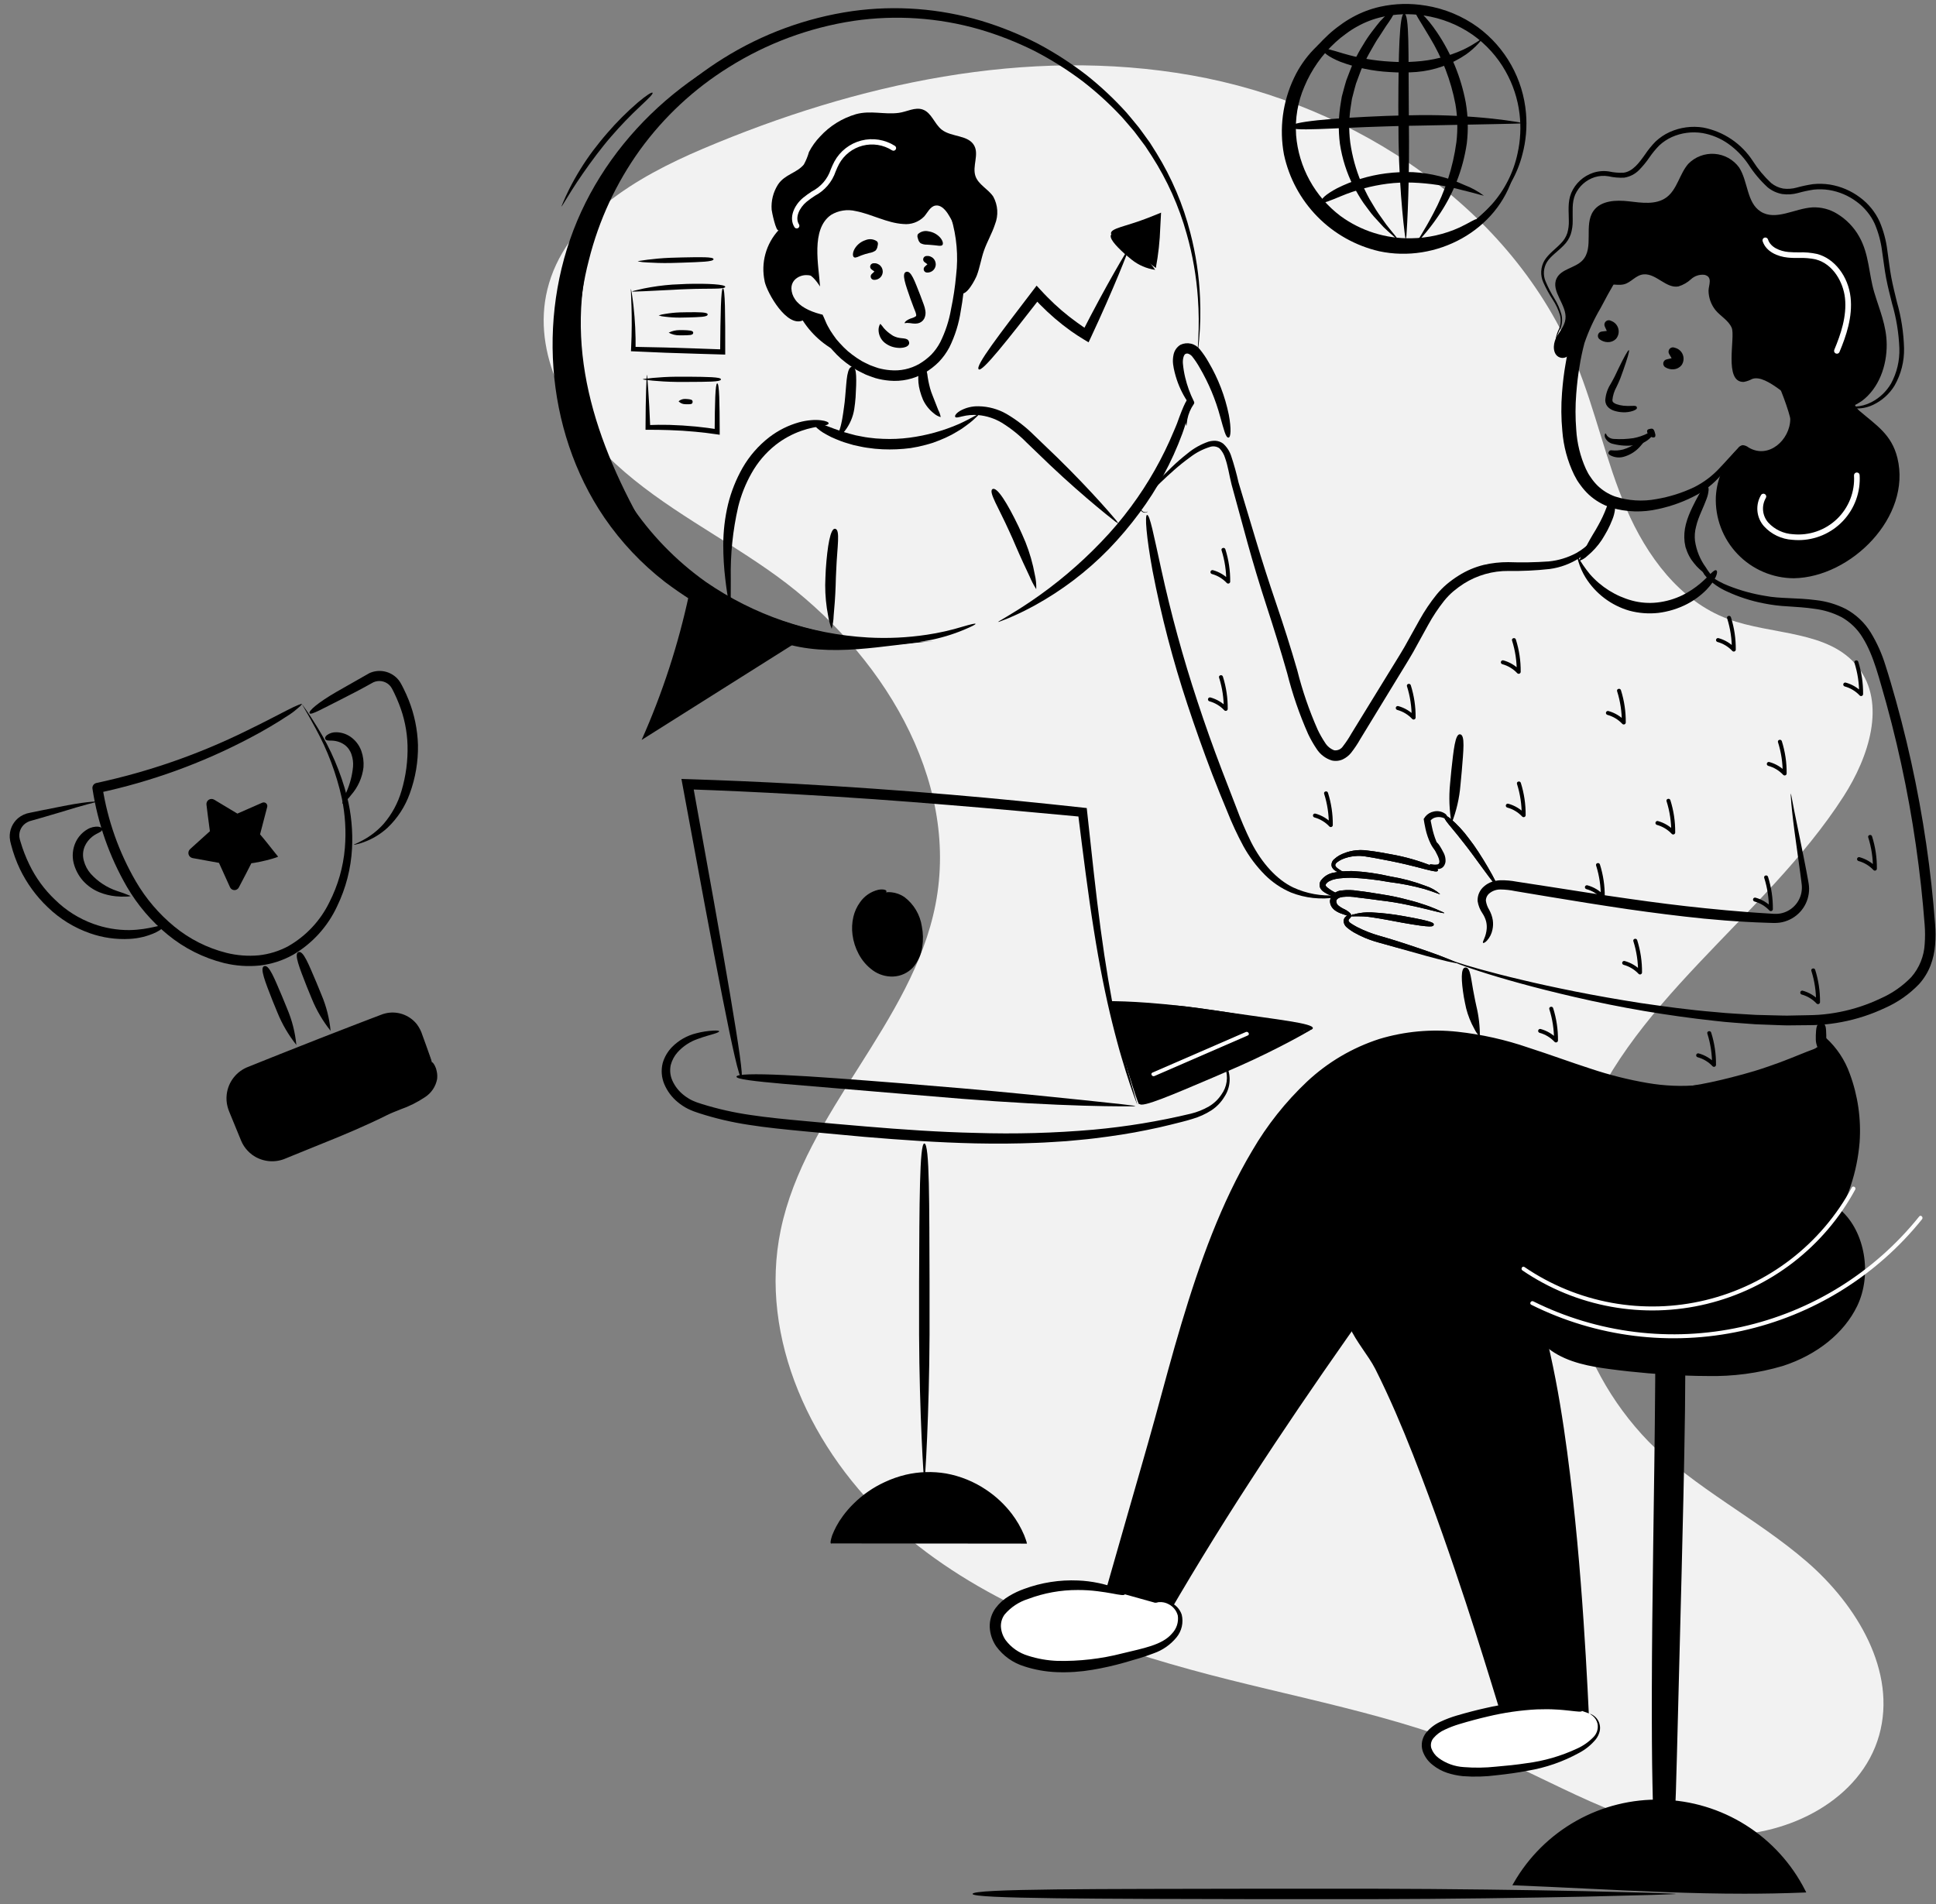 <svg fill="none" height="360" viewBox="0 0 366 360" width="366" xmlns="http://www.w3.org/2000/svg"><rect x="0" y="0" width="366" height="360" fill="#808080" stroke="none"/><path d="m225.079 315.684c-20.18-5.564-40.411-13.172-55.989-27.155s-25.754-35.492-21.492-55.987c4.652-22.363 24.882-39.094 29.256-61.513 4.651-23.844-10.36-47.847-30.021-62.117-10.023-7.274-21.361-12.8-30.455-21.2s-15.838-20.937-12.9-32.969c3.253-13.343 16.766-21.254 29.409-26.618 29.073-12.333 61.291-19.384 92.389-13.878 31.098 5.506 60.729 25.151 72.686 54.381 3.677 8.99 5.644 18.616 9.485 27.537 3.841 8.921 10.088 17.463 19.188 20.858 8.361 3.119 19.1 2.081 24.61 9.1 5.413 6.889 2.028 17.063-2.71 24.434-14.987 23.316-41.518 39.235-50.213 65.554-3.074 9.741-3.457 20.133-1.106 30.074 2.351 9.94 7.346 19.06 14.458 26.393 8.839 8.874 20.413 14.5 29.892 22.692s17.074 20.769 13.686 32.828c-3.409 12.132-17.041 19.039-29.642 18.877-16.01-.206-29.289-8.859-43.445-15.015-18.104-7.876-38.143-11.053-57.086-16.276z" fill="#f2f2f2"/><path d="m173.555 45.176c-.108-.333-.21-.634.007-.935.262-.238.578-.407.92-.495.343-.087.701-.089 1.044-.005.816.118 1.568.505 2.138 1.1.575.611.727 1.291.467 1.513s-.821.087-1.385.026c-.569-.078-1.15-.087-1.505-.123-.424.016-.846-.081-1.221-.281-.235-.211-.398-.491-.465-.8z" fill="#000"/><path d="m165.9 46.549c-.038.314-.176.608-.392.839-.355.238-.759.391-1.183.449-.499.118-.991.268-1.472.447-.544.2-1.04.519-1.364.376s-.356-.873.1-1.651c.46-.758 1.175-1.325 2.017-1.6.351-.15.734-.21 1.113-.173.38.037.744.169 1.059.384.278.28.201.588.122.929z" fill="#000"/><path d="m165.311 51.341-.5.456c-.091.082-.156.189-.188.307s-.03.243.007.36c.037.117.107.221.201.299.094.079.209.128.33.143.369.034.738-.061 1.044-.268.17-.115.316-.262.428-.434.112-.172.188-.364.224-.566.046-.244.033-.495-.036-.733-.07-.238-.195-.456-.364-.637-.169-.181-.379-.32-.612-.405s-.483-.114-.729-.085c-.029 0-.059.008-.088.014-.123.023-.237.082-.327.169-.09.087-.153.198-.181.321-.028.122-.019.25.025.368.044.117.121.22.222.294z" fill="#000"/><path d="m175.331 49.962-.5.455c-.09.082-.156.189-.188.307-.032.118-.029.243.007.36.037.117.107.221.201.299s.209.129.33.144c.369.034.738-.061 1.044-.268.17-.115.315-.263.427-.434.112-.172.189-.364.225-.566.046-.244.033-.494-.036-.732-.07-.238-.194-.456-.364-.637-.169-.181-.379-.319-.612-.404s-.482-.114-.729-.084c-.029 0-.059.008-.088.013-.123.023-.237.082-.327.169s-.153.199-.181.321c-.028.122-.019.25.025.368s.121.219.222.293z" fill="#000"/><path d="m173.913 32.874c.063.011.124.031.181.06l.516.219c.644.322 1.251.714 1.809 1.169.873.735 1.641 1.586 2.281 2.53 1.837 2.764 3.022 5.91 3.464 9.2.266 2.029.345 4.077.236 6.12-.109 2.22-.366 4.431-.77 6.617-.354 2.392-1.08 4.713-2.151 6.881-.536 1.011-1.209 1.943-2 2.769-.812.807-1.722 1.508-2.709 2.088-2.01 1.15-4.325 1.654-6.632 1.445-.889-.076-1.769-.235-2.629-.477-.419-.125-.821-.291-1.228-.435-.406-.136-.799-.306-1.175-.51-.377-.194-.763-.367-1.123-.576l-1.047-.666c-.668-.454-1.31-.945-1.923-1.471-.582-.522-1.132-1.077-1.649-1.664-.25-.291-.498-.581-.743-.867l-.648-.917c-.417-.597-.792-1.223-1.122-1.873-.34-.628-.563-1.3-.834-1.929l.6.566c-1.153-.314-2.261-.777-3.295-1.377-.988-.571-1.823-1.372-2.433-2.336-.553-.881-.825-1.91-.778-2.95.045-.924.445-1.795 1.118-2.431.444-.414.988-.708 1.578-.851.59-.143 1.207-.132 1.792.033.297.088.567.247.787.464.138.158.176.263.13.321-.1.153-.45-.009-1.065-.011-.372-.004-.742.06-1.092.187-.459.162-.871.433-1.2.792-.366.433-.56.986-.545 1.553.023.722.255 1.422.667 2.015.859 1.326 2.675 2.274 4.829 2.836l.4.1.224.478c.256.546.451 1.132.763 1.685.301.574.642 1.127 1.019 1.654.194.269.389.542.587.816.223.255.449.513.677.772.469.524.968 1.02 1.494 1.486.553.467 1.132.903 1.733 1.307l.938.59c.322.184.665.332 1 .5.331.179.678.328 1.036.443.356.122.709.268 1.073.374.735.201 1.487.333 2.247.392 1.907.177 3.822-.238 5.485-1.189.827-.488 1.59-1.075 2.273-1.749.666-.696 1.232-1.48 1.681-2.332.99-1.988 1.684-4.111 2.058-6.3.443-2.103.762-4.23.954-6.37.436-3.653.115-7.356-.943-10.88-.693-2.439-1.945-4.683-3.657-6.554-.687-.654-1.437-1.239-2.239-1.747z" fill="#000"/><path d="m144.555 53.169c-.366-1.707-.317-3.477.146-5.161.462-1.684 1.323-3.231 2.51-4.512-.485.513-1.317-3.555-1.33-3.84-.124-1.67.294-3.335 1.191-4.749 1.273-1.948 3.583-2.188 4.9-3.807.407-.747.73-1.537.963-2.355.552-1.07 1.256-2.054 2.09-2.922 1.838-2.012 4.194-3.478 6.81-4.239 2.78-.753 5.333.119 8.062-.241 1.548-.2 3.1-1.156 4.569-.625 1.656.6 2.18 2.712 3.567 3.8 1.842 1.441 5.036.963 6.148 3.021.922 1.706-.39 3.887.219 5.729.545 1.647 2.409 2.456 3.371 3.9.44.795.698 1.679.756 2.586.057.907-.088 1.816-.425 2.661-.558 1.725-1.506 3.3-2.1 5.017-.525 1.522-.763 3.135-1.334 4.641-.254.671-1.956 4.064-3.1 3.342-.633-.4.176-4.271.2-5.126.217-3.528-.711-7.032-2.646-9.99-.535-.775-1.323-1.582-2.254-1.436-1.012.158-1.482 1.3-2.155 2.072-.508.518-1.127.914-1.81 1.16-.682.246-1.412.335-2.134.26-3.1-.192-5.963-1.865-8.992-2.443-.788-.193-1.607-.228-2.408-.103-.802.124-1.572.406-2.265.828-3.875 2.7-2.311 9.656-2.077 13.529-.77-1.174-1.73-2.468-3.129-2.592-.739.002-1.45.288-1.984.8s-.851 1.209-.885 1.948c.002.741.186 1.47.538 2.122.351.652.858 1.208 1.476 1.616 1.244.803 2.64 1.343 4.1 1.587.605 2.994 2.262 5.672 4.67 7.55-3.316-1.298-6.137-3.611-8.059-6.609-3.014 1.333-6.673-5.124-7.189-7.325z" fill="#000"/><path d="m158.214 82.679c.024-.175.08-.345.164-.5.08-.172.149-.349.208-.529.064-.213.167-.427.232-.689s.165-.522.218-.829.141-.607.191-.943c.129-.658.214-1.391.324-2.149.1-.678.183-1.365.234-2.067.154-1.562.212-3 .4-4.024s.49-1.645.941-1.59c.51.054.67.676.723 1.689s0 2.438-.1 4.083c-.054.732-.14 1.474-.252 2.216-.235 1.5-.846 2.917-1.775 4.118-.378.539-.901.96-1.508 1.214z" fill="#000"/><path d="m177.84 78.862c-.475-.13-.914-.366-1.283-.692-.892-.693-1.604-1.591-2.075-2.619-.221-.529-.407-1.071-.559-1.624-.292-1.042-.391-2.128-.292-3.206.113-.815.41-1.273.855-1.226.517.049.689.5.811 1.2.111.915.289 1.82.531 2.709.13.47.288.931.475 1.381.406 1.035.788 2.013 1.077 2.748.222.416.377.865.46 1.329z" fill="#000"/><path d="m171.016 61.1c-.015-.012.03-.2.28-.415.351-.257.747-.446 1.167-.558.212-.064.414-.158.6-.278.05-.027.091-.069.117-.12.026-.051.037-.108.03-.165-.019-.153-.052-.305-.1-.452-.074-.235-.186-.484-.326-.833l-.666-1.788c-.935-2.691-1.7-4.764-.837-5.077.954-.358 1.637 1.742 2.69 4.388l.665 1.787c.143.377.246.768.307 1.167.086.511.007 1.037-.227 1.5-.122.223-.291.417-.496.569-.204.152-.438.258-.687.311-.316.063-.64.073-.96.03-.367-.065-.738-.102-1.111-.11-.254.008-.415.076-.446.043z" fill="#000"/><path d="m166.442 61.243c.233.253.449.52.648.8.404.458.866.861 1.373 1.2.222.176.47.316.735.414.284.118.582.199.886.239.14.035.283.029.414.051s.259.024.378.041c.471.065.831.179.965.629.038.101.051.21.036.317-.015.107-.057.209-.121.296-.17.204-.402.348-.661.41-.168.057-.342.095-.519.111-.206.028-.414.037-.622.028-.495-.017-.985-.109-1.453-.272-.454-.169-.879-.409-1.259-.71-.362-.299-.653-.674-.851-1.1-.199-.425-.301-.889-.298-1.358.023-.711.286-1.097.349-1.096z" fill="#000"/><path d="m150.618 43.187c-.084 0-.167-.021-.241-.062-.074-.041-.137-.1-.182-.171-1.136-1.8-.046-4.154 1.618-5.55.53-.428 1.081-.829 1.652-1.2 1.708-.866 3.003-2.374 3.6-4.194.202-.506.43-1.002.683-1.485.531-.971 1.255-1.822 2.129-2.502.873-.68 1.876-1.173 2.948-1.449 1.071-.276 2.188-.33 3.28-.157 1.093.173 2.139.568 3.073 1.161.056.035.104.081.141.135.038.054.065.114.079.178s.016.131.004.195c-.011.065-.035.127-.07.182-.036.055-.081.103-.135.141s-.115.064-.179.079c-.064.014-.13.016-.195.004-.065-.011-.126-.035-.182-.07-.818-.52-1.735-.866-2.692-1.017-.958-.151-1.936-.104-2.875.138s-1.818.674-2.583 1.27-1.4 1.341-1.865 2.192c-.237.452-.45.917-.639 1.391-.671 1.999-2.09 3.66-3.959 4.636-.542.353-1.066.734-1.569 1.141-1.3 1.09-2.236 2.95-1.415 4.25.048.076.075.163.077.252.003.089-.019.178-.062.256-.043.078-.106.144-.183.189-.078.045-.165.069-.255.069z" fill="#fff"/><path d="m185.186 78.215c-.249.31-.527.594-.831.85-.329.325-.679.629-1.047.91-.432.321-.914.707-1.476 1.085-.578.347-1.2.758-1.9 1.127-.744.391-1.508.742-2.29 1.051l-1.269.479c-.436.147-.891.262-1.349.394-.943.258-1.9.461-2.867.609-1.762.231-3.541.308-5.317.23-.963-.042-1.922-.137-2.875-.285-.922-.121-1.791-.349-2.62-.518-.812-.248-1.591-.447-2.293-.711-.694-.283-1.348-.52-1.916-.8s-1.064-.564-1.495-.813c-.363-.225-.708-.477-1.034-.754-.539-.454-.773-.783-.648-.976.131-.218.548-.2 1.191.011.325.1.692.268 1.136.429s.949.345 1.5.567 1.182.389 1.841.622c.665.215 1.4.375 2.161.591.78.136 1.591.338 2.454.437.891.125 1.788.201 2.687.225 1.658.073 3.319.002 4.964-.213 3.254-.422 6.431-1.302 9.438-2.614 2.363-1.081 3.785-2.024 3.855-1.933z" fill="#000"/><path d="m138.069 115.417c-.053-.132-.088-.271-.107-.412-.05-.273-.124-.673-.219-1.185-.175-1.028-.414-2.509-.626-4.337-.257-2.13-.385-4.273-.383-6.418-.002-2.604.302-5.199.907-7.731.592-2.394 1.508-4.696 2.722-6.841 1.295-2.264 3.025-4.25 5.089-5.844 1.672-1.281 3.573-2.231 5.6-2.8.772-.213 1.562-.352 2.359-.412.597-.053 1.198-.043 1.793.027.976.115 1.475.371 1.446.582-.021.269-.54.374-1.43.525-.445.065-.986.162-1.605.294-.702.147-1.394.34-2.072.577-1.783.621-3.452 1.534-4.938 2.7-1.843 1.468-3.383 3.281-4.532 5.339-1.123 1.988-1.971 4.121-2.518 6.339-1.022 4.459-1.492 9.026-1.4 13.6-.005 1.826-.009 3.321-.012 4.361.026.546.001 1.094-.074 1.636z" fill="#000"/><path d="m211.448 99.012c-.397-.242-.775-.515-1.129-.818-.7-.547-1.7-1.349-2.9-2.35-2.4-2-5.622-4.793-8.919-7.92l-4.372-4.2c-1.422-1.455-3.016-2.731-4.747-3.8-1.348-.804-2.859-1.296-4.422-1.439-1.034-.088-2.076-.005-3.083.248-.721.173-1.155.3-1.288.095s.108-.636.852-1.113c1.087-.628 2.328-.939 3.582-.9 1.854.033 3.67.534 5.278 1.457 1.891 1.115 3.634 2.464 5.189 4.014l4.382 4.212c3.252 3.173 6.174 6.273 8.269 8.593 1.047 1.161 1.888 2.126 2.461 2.809.321.339.605.712.847 1.112z" fill="#000"/><path d="m195.9 111.4c-.487-.773-.909-1.586-1.262-2.429-.71-1.5-1.656-3.516-2.592-5.693-.411-.973-.832-1.942-1.283-2.9-1.938-4.32-3.939-7.406-3.141-7.893.839-.543 2.827 2.676 4.932 7.055.463.98.895 1.975 1.317 2.975.789 1.981 1.378 4.036 1.759 6.134.215.9.306 1.826.27 2.751z" fill="#000"/><path d="m157.229 118.891c-.317-.785-.541-1.604-.667-2.441-.375-1.915-.562-3.863-.558-5.815.024-.991.055-1.982.112-2.972.3-4.433.876-7.836 1.766-7.687 1.022.146.373 3.454.208 7.795-.056.967-.086 1.935-.109 2.9-.073 2.173-.233 4.214-.378 5.724-.025.844-.151 1.682-.374 2.496z" fill="#000"/><path d="m271.23 159.326c.3-.179.569-.29 1.757 2.05.216.466.316.976.292 1.489-.031.347-.16.679-.372.956-.116.145-.262.263-.428.346-.166.084-.347.131-.533.138-.462 0-.913-.143-1.292-.409-.265-.183-.4-.339-.361-.417s.239-.076.534-.046c.33.058.667.052.994-.015.052-.014.1-.04.14-.075.04-.036.071-.081.09-.131.048-.128.069-.264.062-.4-.049-.329-.149-.648-.294-.947-1.105-2.158-.889-2.359-.589-2.539z" fill="#000"/><path d="m273.181 154.406c.122-.125.253-.218.9.262 1.377 1.166 2.607 2.495 3.665 3.957 2.1 2.618 5.614 8.792 5.316 8.972s-4.28-5.665-6.319-8.2c-1.822-2.351-2.85-3.459-3.3-4.1-.471-.629-.385-.766-.262-.891z" fill="#000"/><path d="m255.371 173.209c-.009.012-.017-.028.019.027v.072c-.006.059-.025.117-.055.168-.029.052-.069.097-.118.132-.143.1-.332.361-.257.523.099.19.249.348.433.457.281.19.7.438 1.156.686 1.248.642 2.554 1.165 3.9 1.561 4.24 1.2 13.273 4.209 13.17 4.535-.107.341-9.271-2.112-13.548-3.326-1.43-.416-2.806-.999-4.1-1.737-.436-.26-.855-.549-1.252-.866-.191-.144-.352-.323-.474-.529s-.201-.434-.235-.671c-.011-.184.022-.369.098-.537.075-.169.191-.316.336-.43.142-.122.315-.2.5-.226.256-.039.349 0 .4.063l-.044.027.061-.007c.047-.006.084.054.069.059-.022.021-.042.017-.059.019z" fill="#000"/><path d="m271.038 174.863c-.075.342-.258.6-5.907-.4-1.512-.271-3.943-.764-5.942-1.05-2.013-.309-3.675-.069-3.813-.194l-.02-.015c.002-.003.004-.005.006-.007.003-.002.006-.003.009-.003.004 0 .007.001.01.002.003.002.005.005.006.008l-.02-.015c.027-.2 1.751-.776 3.892-.68 2.036.101 4.064.335 6.069.7 5.73 1.015 5.785 1.313 5.71 1.654z" fill="#000"/><path d="m255.371 173.209c.248-.248.449-.448.473-.424-.112.181-.249.346-.407.489-.142.158-.307.296-.489.407-.024-.024.176-.225.423-.472z" fill="#000"/><path d="m255.371 173.2c.026-.001.052.003.077.01l-.077.076c0 .011-.003.022-.008.032l-.078-.033c-.187.066-.328-.09-1.609-.513-.437-.141-.852-.343-1.232-.6-.277-.192-.515-.436-.7-.718-.239-.373-.345-.816-.3-1.257.115-.5.391-.95.785-1.28s.884-.523 1.397-.549c1.023-.13 2.058-.107 3.073.068 1.238.124 2.795.386 4.458.656 1.704.253 3.392.607 5.055 1.061 2.29.561 4.52 1.347 6.655 2.347h.009c.1.063.151.111.142.136s-.077.027-.211 0h.008c-.761-.1-3.557-.917-6.82-1.572-1.629-.346-3.372-.629-5.021-.815-1.645-.212-3.176-.441-4.395-.562-.907-.161-1.833-.195-2.75-.1-.176.025-.349.065-.517.118-.126.038-.244.097-.349.174-.086.046-.161.111-.22.189s-.101.167-.122.262c-.008.189.033.376.119.544s.213.312.37.416c.297.229.618.425.958.584.45.194.859.472 1.205.819.19.226.2.356.176.429l-.078-.032c.005.01.008.02.009.031l-.076.077c.023-.002.045-.002.067.002z" fill="#000"/><path d="m253.072 169.33c-.018.085-.044.165-.242.2-.418.032-.838-.036-1.225-.2-.416-.149-.813-.349-1.182-.594-.307-.178-.57-.424-.769-.719-.127-.232-.191-.494-.183-.759s.086-.523.227-.747c.593-.812 1.482-1.358 2.474-1.519.529-.12 1.066-.196 1.607-.228.604-.057 1.21-.081 1.816-.074 2.426.124 4.835.463 7.2 1.012l.043.009.112.022-.043-.009c2.262.371 4.48.969 6.622 1.783.999.322 1.922.843 2.713 1.533-.06.112-1.169-.426-2.921-.945-2.16-.601-4.363-1.038-6.589-1.31l-.043-.009-.113-.016.043.009c-2.326-.429-4.678-.7-7.041-.812-.6-.013-1.175.024-1.692.063-.485.023-.968.084-1.444.184-.38.075-.749.202-1.094.38-.257.122-.481.304-.653.531-.114.19-.1.255-.07.357.109.162.248.302.409.412.296.233.609.444.936.629.522.293.831.422.975.536s.145.195.127.281z" fill="#000"/><path d="m271.828 164.585c-.058.167-.155.293-1.301.032-1.151-.232-3.332-.95-7.713-1.833-1.193-.208-2.794-.568-4.4-.806-1.586-.31-3.229-.136-4.715.5-.328.154-.639.341-.928.559-.251.211-.371.419-.334.593.078.4.777.782 1.18 1.04.523.24 1.03.514 1.518.819-.603.043-1.206-.087-1.737-.377-.28-.116-.554-.249-.818-.4-.38-.184-.677-.505-.829-.9-.052-.248-.036-.507.047-.747s.23-.453.425-.616c.322-.293.677-.547 1.058-.759 1.62-.838 3.463-1.144 5.267-.873 1.749.194 3.265.5 4.51.722 2.655.472 5.252 1.218 7.753 2.226 1.09.485 1.073.657 1.017.82z" fill="#000"/><path d="m273.509 154.673c-.145.136-.258.124-.814-.086-.445-.136-.919-.141-1.367-.014-.337.09-.639.283-.864.551-.049-.216.12.672.262 1.3.187.901.455 1.783.8 2.636.327.88 1.227 1.734 1.534 2.956.082.299.093.613.035.917-.059.305-.187.592-.374.839-.2.223-.479.36-.779.381-.219.014-.439-.012-.649-.078-.712-.236-1.03-.534-1-.6.033-.094.462.057 1.093.116.314.028.667-.033.786-.262.077-.167.12-.349.124-.533.005-.184-.028-.368-.097-.539-.276-.831-1.181-1.591-1.726-2.7-.44-.909-.77-1.867-.983-2.854-.082-.362-.149-.7-.206-1.022-.034-.208-.068-.408-.1-.6l-.033-.205c-.011-.067.068-.121.1-.182.08-.114.16-.24.237-.338.403-.476.956-.8 1.568-.919.349-.081.71-.092 1.063-.031.353.06.69.191.991.383.245.139.426.366.507.635.011.048.006.097-.013.142s-.052.082-.095.107z" fill="#000"/><path d="m273.181 154.406c.122-.125.253-.218.9.262 1.377 1.166 2.607 2.495 3.665 3.957 2.1 2.618 5.614 8.792 5.316 8.972s-4.28-5.665-6.319-8.2c-1.822-2.351-2.85-3.459-3.3-4.1-.471-.629-.385-.766-.262-.891z" fill="#000"/><path d="m255.371 173.209c.017.05.02.104.008.155-.011.052-.036.099-.073.137-.077.106-.37.286-.374.549.009.08.046.217.321.443.397.282.813.537 1.245.762 1.471.752 3.016 1.349 4.611 1.779 2.3.62 5.913 1.834 8.905 2.884s5.412 1.967 5.355 2.132-2.565-.447-5.627-1.278l-8.993-2.523c-1.688-.449-3.311-1.114-4.829-1.98-.494-.287-.958-.624-1.383-1.007-.204-.173-.357-.4-.44-.655s-.094-.528-.031-.789c.052-.154.136-.296.245-.416.109-.121.243-.217.391-.284.136-.055.282-.082.429-.08.19.008.217.087.24.171z" fill="#000"/><path d="m271.038 174.863c-.075.342-.258.6-5.907-.4-1.512-.271-3.943-.764-5.942-1.05-2.013-.309-3.675-.069-3.813-.194l-.02-.015c.002-.003.004-.005.006-.007.003-.002.006-.003.009-.003.004 0 .007.001.01.002.003.002.005.005.006.008l-.02-.015c.027-.2 1.751-.776 3.892-.68 2.036.101 4.064.335 6.069.7 5.73 1.015 5.785 1.313 5.71 1.654z" fill="#000"/><path d="m255.371 173.209c.248-.248.449-.448.473-.424-.112.181-.249.346-.407.489-.142.158-.307.296-.489.407-.024-.024.176-.225.423-.472z" fill="#000"/><path d="m255.371 173.2c.026-.001.052.003.077.01l-.077.076c0 .011-.003.022-.008.032l-.078-.033c-.187.066-.328-.09-1.609-.513-.437-.141-.852-.343-1.232-.6-.277-.192-.515-.436-.7-.718-.239-.373-.345-.816-.3-1.257.115-.5.391-.95.785-1.28s.884-.523 1.397-.549c1.023-.13 2.058-.107 3.073.068 1.238.124 2.795.386 4.458.656 1.704.253 3.392.607 5.055 1.061 2.29.561 4.52 1.347 6.655 2.347h.009c.1.063.151.111.142.136s-.077.027-.211 0h.008c-.761-.1-3.557-.917-6.82-1.572-1.629-.346-3.372-.629-5.021-.815-1.645-.212-3.176-.441-4.395-.562-.907-.161-1.833-.195-2.75-.1-.176.025-.349.065-.517.118-.126.038-.244.097-.349.174-.086.046-.161.111-.22.189s-.101.167-.122.262c-.008.189.033.376.119.544s.213.312.37.416c.297.229.618.425.958.584.45.194.859.472 1.205.819.19.226.2.356.176.429l-.078-.032c.005.01.008.02.009.031l-.076.077c.023-.002.045-.002.067.002z" fill="#000"/><path d="m253.072 169.33c-.018.085-.044.165-.242.2-.418.032-.838-.036-1.225-.2-.416-.149-.813-.349-1.182-.594-.307-.178-.57-.424-.769-.719-.127-.232-.191-.494-.183-.759s.086-.523.227-.747c.593-.812 1.482-1.358 2.474-1.519.529-.12 1.066-.196 1.607-.228.604-.057 1.21-.081 1.816-.074 2.426.124 4.835.463 7.2 1.012l.043.009.112.022-.043-.009c2.262.371 4.48.969 6.622 1.783.999.322 1.922.843 2.713 1.533-.06.112-1.169-.426-2.921-.945-2.16-.601-4.363-1.038-6.589-1.31l-.043-.009-.113-.016.043.009c-2.326-.429-4.678-.7-7.041-.812-.6-.013-1.175.024-1.692.063-.485.023-.968.084-1.444.184-.38.075-.749.202-1.094.38-.257.122-.481.304-.653.531-.114.19-.1.255-.07.357.109.162.248.302.409.412.296.233.609.444.936.629.522.293.831.422.975.536s.145.195.127.281z" fill="#000"/><path d="m271.828 164.585c-.058.167-.155.293-1.301.032-1.151-.232-3.332-.95-7.713-1.833-1.193-.208-2.794-.568-4.4-.806-1.586-.31-3.229-.136-4.715.5-.328.154-.639.341-.928.559-.251.211-.371.419-.334.593.078.4.777.782 1.18 1.04.523.24 1.03.514 1.518.819-.603.043-1.206-.087-1.737-.377-.28-.116-.554-.249-.818-.4-.38-.184-.677-.505-.829-.9-.052-.248-.036-.507.047-.747s.23-.453.425-.616c.322-.293.677-.547 1.058-.759 1.62-.838 3.463-1.144 5.267-.873 1.749.194 3.265.5 4.51.722 2.655.472 5.252 1.218 7.753 2.226 1.09.485 1.073.657 1.017.82z" fill="#000"/><path d="m298.172 105.051c.694 1.241 1.497 2.418 2.4 3.516 2.11 2.414 4.886 4.151 7.979 4.993 1.54.412 3.142.534 4.726.36 1.668-.184 3.292-.654 4.8-1.389 1.215-.605 2.351-1.356 3.384-2.235 1.763-1.5 2.582-2.709 3.005-2.456.421.21-.048 1.784-1.86 3.667-1.075 1.089-2.315 2.003-3.675 2.707-1.697.873-3.536 1.438-5.431 1.671-1.83.2-3.683.059-5.462-.417-3.449-.996-6.406-3.236-8.3-6.286-.566-.925-1.012-1.918-1.328-2.956-.136-.378-.216-.774-.238-1.175z" fill="#000"/><path d="m216.992 96.687c-.067.106-.171.184-.291.22-.181.046-.373.039-.551-.022-.177-.061-.333-.172-.449-.32-.194-.205-.31-.471-.329-.753-.009-.333.065-.663.214-.961.404-.684.898-1.31 1.467-1.863 1.177-1.3 2.622-2.9 4.421-4.622.959-.927 1.966-1.804 3.017-2.626 1.185-.984 2.539-1.744 3.995-2.244.435-.12.885-.172 1.335-.153.507.039.992.22 1.4.522.694.621 1.216 1.411 1.514 2.294.557 1.668 1.029 3.363 1.414 5.079l3.294 10.959c1.147 3.836 2.415 7.795 3.805 11.878 1.388 4.08 2.75 8.329 4 12.665.961 3.839 2.249 7.589 3.849 11.209.406.857.874 1.682 1.4 2.471.4.661 1.01 1.17 1.733 1.443.324.042.652-.008.948-.146.295-.138.545-.357.72-.632.581-.749 1.105-1.539 1.569-2.365 2.351-3.828 4.638-7.549 6.837-11.129 1.083-1.784 2.216-3.555 3.2-5.247l2.87-5.154c.932-1.676 2.004-3.269 3.205-4.763.599-.733 1.265-1.408 1.989-2.017.695-.576 1.427-1.105 2.192-1.583 1.46-.924 3.059-1.605 4.735-2.019 1.524-.354 3.085-.528 4.649-.519 2.541.089 5.084.044 7.619-.133 1.841-.176 3.628-.72 5.255-1.6 1.014-.566 1.934-1.286 2.726-2.135.539-.59.806-.932.913-.864.106.045.025.494-.405 1.246-.677 1.083-1.583 2.004-2.655 2.7-1.703 1.102-3.63 1.814-5.641 2.083-2.581.286-5.178.409-7.776.369-2.99-.03-5.926.803-8.455 2.4-.69.442-1.352.929-1.979 1.458-.634.543-1.216 1.143-1.739 1.794-1.124 1.421-2.128 2.934-3 4.523l-2.845 5.163c-1.033 1.8-2.117 3.5-3.208 5.309-2.188 3.587-4.461 7.315-6.8 11.15-.519.924-1.111 1.805-1.768 2.637-.412.492-.923.892-1.5 1.174-.657.31-1.399.389-2.107.226-1.196-.371-2.221-1.156-2.891-2.214-.592-.878-1.117-1.799-1.572-2.755-1.652-3.722-2.981-7.579-3.973-11.529-1.233-4.325-2.54-8.533-3.876-12.63s-2.55-8.131-3.619-12c-1.069-3.869-2.069-7.565-3.019-11.041-.462-1.83-.679-3.514-1.227-5.026-.204-.692-.576-1.324-1.081-1.84-.256-.178-.55-.293-.859-.336-.309-.043-.623-.013-.919.087-1.348.419-2.611 1.074-3.731 1.934-1.059.764-2.08 1.58-3.058 2.446-1.85 1.625-3.364 3.137-4.608 4.376-.577.503-1.088 1.077-1.521 1.708-.157.216-.243.476-.246.743-.003.267.078.529.231.748.093.139.223.249.375.317.152.068.32.093.485.07.115-.037.224-.091.322-.16z" fill="#000"/><path d="m255.671 168.956c-.063.033-.13.059-.2.076l-.586.172c-.756.203-1.524.359-2.3.467-2.873.463-5.818.145-8.526-.921-1.849-.789-3.528-1.928-4.947-3.352-1.594-1.607-2.957-3.428-4.051-5.41-1.151-2.138-2.175-4.342-3.066-6.6-.959-2.29-1.917-4.658-2.852-7.08-1.646-4.323-3.196-8.683-4.648-13.081-2.748-8.286-4.955-16.741-6.607-25.313-1.189-6.5-1.475-10.512-1.042-10.551.524-.1 1.266 3.819 2.676 10.217 1.845 8.458 4.132 16.813 6.851 25.031 1.434 4.366 2.973 8.697 4.617 12.992l2.734 7.081c.817 2.218 1.747 4.392 2.788 6.514 2.031 4 4.868 7.119 7.971 8.6 2.52 1.163 5.292 1.668 8.059 1.47 1-.045 1.778-.148 2.308-.218.271-.052.546-.083.821-.094z" fill="#000"/><path d="m323.906 109.443c-.228-.079-.442-.193-.634-.337-.557-.326-1.081-.706-1.564-1.133-.343-.286-.668-.592-.974-.917-.344-.387-.667-.791-.968-1.212-.323-.484-.595-1-.811-1.54-.1-.286-.219-.576-.312-.877-.056-.311-.114-.626-.172-.944-.127-1.13-.043-2.273.248-3.373.146-.573.329-1.136.548-1.685.214-.513.42-1.009.639-1.45.428-.9.833-1.656 1.181-2.283.261-.497.558-.975.887-1.431.253-.321.491-.472.708-.4.244.074.346.339.334.776-.049.596-.186 1.181-.407 1.736-.25.7-.609 1.5-.979 2.371-.2.437-.367.893-.552 1.367-.179.48-.326.972-.44 1.471-.232.871-.3 1.777-.199 2.673.262 1.819.967 3.546 2.053 5.029.388.667.819 1.142 1.06 1.526s.38.603.354.633z" fill="#000"/><path d="m308.837 46.539c.312.248.39.538-1.713 3.818-1.045 1.667-2.534 4.052-4.531 7.889-1.239 2.098-2.262 4.316-3.053 6.621-.387 1.456-.699 2.931-.933 4.419-.28 1.606-.477 3.334-.62 5.173-.181 2.258-.181 4.526 0 6.784.152 2.563.77 5.077 1.824 7.418l.443.87c.152.288.358.535.533.808.361.534.773 1.031 1.231 1.483.932.897 2.04 1.59 3.254 2.035 2.539.832 5.248 1.007 7.872.508 2.465-.415 4.861-1.169 7.12-2.239 1.819-.911 3.457-2.144 4.834-3.641 1.227-1.279 2.179-2.394 2.881-3.121s1.126-1.1 1.2-1.046-.212.545-.77 1.385-1.375 2.048-2.52 3.478c-1.345 1.736-3.017 3.192-4.923 4.284-2.341 1.286-4.859 2.221-7.472 2.778-2.959.689-6.048.595-8.96-.274-1.534-.507-2.945-1.331-4.14-2.418-.584-.544-1.114-1.144-1.581-1.792-.223-.324-.48-.632-.671-.97l-.555-1.018c-1.255-2.597-2.011-5.406-2.23-8.282-.228-2.402-.248-4.819-.058-7.224.151-1.936.363-3.745.665-5.427.26-1.599.611-3.181 1.05-4.74.87-2.478 2.017-4.851 3.417-7.073 1.488-2.737 3.21-5.339 5.146-7.779 2.56-3.084 2.99-2.924 3.26-2.707z" fill="#000"/><path d="m347.306 40.416c-1.409-.866-3.048-1.286-4.7-1.205-3.339.212-6.9 2.577-9.736.8-2.678-1.679-2.378-5.7-4.093-8.353-.542-.74-1.239-1.352-2.041-1.795-.803-.443-1.693-.706-2.608-.77s-1.832.071-2.689.397c-.858.326-1.633.835-2.274 1.491-1.675 1.931-2.088 4.869-4.16 6.365-1.971 1.423-4.659 1-7.073.719s-5.287-.17-6.69 1.815c-1.887 2.671.176 7-2.083 9.36-1.395 1.461-4.021 1.583-4.887 3.409-1.155 2.434 2 5 1.677 7.672-.162 1.358-1.189 2.429-1.8 3.653s-.6 3.067.671 3.584c1.416.579 2.758-1.1 3.028-2.6.236-1.751.917-3.412 1.976-4.825 1.161-1.8 1.317-4.122 3-5.614 1.43-1.266 2.571-.422 4.116-.749 1.42-.3 2.274-1.8 3.849-1.9 2.35-.14 4.209 2.71 6.524 2.284.887-.271 1.701-.739 2.38-1.369.341-.313.746-.548 1.187-.689.44-.142.906-.186 1.365-.131 1.6.394.769 1.95.754 2.983.011 1.335.469 2.627 1.3 3.671.969 1.186 2.484 1.953 3.079 3.364.744 1.766-1.572 10.348 2.277 10.229.56-.102 1.1-.292 1.6-.562 2.828-1.029 7.706 4.665 10.4 5.524 1.711.603 3.54.793 5.338.554 1.797-.239 3.513-.899 5.007-1.928 3.218-2.415 4.706-6.629 4.68-10.653-.023-3.619-1.36-6.537-2.355-9.879-1.054-3.542-.944-7.143-2.822-10.494-.996-1.793-2.443-3.295-4.197-4.358z" fill="#000"/><path d="m358.7 86.575c2.736 11.153-8.774 22.589-19.585 22.758-1.99-.01-3.958-.421-5.786-1.208s-3.479-1.934-4.854-3.373-2.446-3.14-3.15-5.002c-.703-1.862-1.024-3.846-.944-5.835.094-1.796.541-3.555 1.316-5.177.797-1.428 1.754-2.761 2.853-3.972.1-.153.228-.285.379-.388.15-.103.32-.175.498-.212.414.021.811.174 1.131.437 3.812 2.286 7.86-1.467 7.892-5.365.007-.785-2.351-7.441-2.706-7.078 1.19-1.181 2.686-2.006 4.32-2.381s3.34-.284 4.925.262c1.679.624 3.129 1.745 4.156 3.212 1.042 1.471 1.111 3.33 2.376 4.419 3.179 2.728 6.085 4.46 7.179 8.903z" fill="#000"/><path d="m309.437 76.992c.056.166.106.371-.679.682-.624.215-1.284.308-1.943.275-.553-.019-1.101-.112-1.63-.277-.376-.115-.726-.302-1.031-.552-.197-.167-.361-.371-.482-.6-.115-.245-.183-.51-.2-.78.064-1.114.412-2.193 1.012-3.133.268-.5.57-.994.79-1.462l.722-1.514c.945-1.946 1.775-3.5 1.947-3.424s-.348 1.754-1.066 3.792c-.185.51-.376 1.042-.569 1.576-.219.584-.486 1.093-.712 1.591-.428.768-.692 1.617-.776 2.492.006.091.025.18.057.265.021.023.038.049.048.079.031.036.064.069.1.1.172.141.369.249.58.318.419.142.852.239 1.292.288.551.056 1.106.066 1.658.031.733-.045.821.067.882.253z" fill="#000"/><path d="m303.765 62.568-.951.119c-.169.016-.328.084-.456.195-.128.111-.218.258-.258.423-.041.164-.029.337.034.494.062.157.172.291.314.383.435.321.959.499 1.5.508.283.009.565-.04.829-.143.265-.103.505-.259.708-.457.226-.258.386-.566.468-.899.081-.333.081-.68 0-1.013-.082-.333-.242-.641-.468-.899s-.511-.457-.83-.581c-.04-.018-.08-.036-.12-.052-.153-.082-.328-.115-.5-.093-.172.022-.333.097-.46.215-.128.118-.215.272-.25.442-.036.17-.017.346.052.505z" fill="#000"/><path d="m316.021 67.732-.934.217c-.165.033-.317.118-.432.241-.116.123-.191.28-.214.447s.007.338.085.488c.079.15.202.272.353.349.464.274 1.003.396 1.54.35.283-.021.559-.099.811-.23.251-.131.474-.311.654-.53.199-.279.327-.603.374-.942s.011-.685-.105-1.008c-.115-.323-.307-.613-.558-.846-.252-.233-.556-.401-.887-.491-.041-.015-.083-.028-.124-.04-.16-.066-.337-.081-.506-.041s-.322.131-.436.261c-.115.13-.186.293-.204.466-.017.173.019.346.105.497z" fill="#000"/><path d="m312.185 81.968c.124.13.25.274-.072.7-.821.859-1.923 1.396-3.106 1.512-1.35.176-2.72.093-4.039-.244-.329-.064-.638-.205-.903-.412-.264-.206-.476-.472-.618-.776-.187-.5 0-.823.079-.8.1.013.132.277.378.536.331.328.778.511 1.244.51 1.215.077 2.435.026 3.64-.151.951-.176 1.872-.488 2.733-.928.406-.174.532-.087.664.053z" fill="#000"/><path d="m311.879 81.1c.377-.088.628-.117.836.306.08.178.139.364.178.555.079.199.08.419.005.619-.1.155-.379.181-.674.062-.284-.115-.525-.317-.687-.578-.379-.782.003-.892.342-.964z" fill="#000"/><path d="m304.135 85.428c.042-.101.117-.185.214-.238.096-.052.207-.07.315-.049.731.079 1.471.027 2.184-.152.911-.273 1.771-.693 2.546-1.244.853-.57 1.574-1.076 1.707-.935s-.342.861-1.091 1.665c-.755.843-1.722 1.469-2.8 1.815-.47.171-.971.237-1.469.193s-.98-.198-1.413-.449c-.36-.278-.276-.445-.193-.606z" fill="#000"/><path d="m224.283 80.516c-.05-.099-.082-.205-.095-.315-.062-.307-.098-.618-.108-.931-.039-1.177.215-2.345.737-3.4v.522c-.998-1.395-1.783-2.932-2.329-4.558-.153-.457-.293-.931-.415-1.419-.133-.511-.233-1.031-.3-1.555-.073-.606-.043-1.221.09-1.817.079-.381.234-.743.458-1.061s.51-.588.842-.791c.62-.294 1.321-.369 1.988-.212.668.157 1.262.537 1.685 1.077.624.765 1.18 1.584 1.661 2.446 1.808 3.071 3.095 6.42 3.808 9.911.494 2.643.387 4.288-.053 4.325-.521.066-.872-1.474-1.568-3.937-.876-3.257-2.184-6.382-3.889-9.292-.414-.743-.888-1.45-1.416-2.117-.186-.225-.427-.397-.7-.5-.086-.035-.179-.051-.273-.048-.093.003-.185.025-.269.065-.325.1-.576.95-.511 1.8.079.898.225 1.79.437 2.666.367 1.55.912 3.053 1.625 4.478l.038.075c.037.073.053.155.047.236-.006.082-.034.16-.081.227-.607.87-1.025 1.858-1.226 2.9-.136.769-.137 1.222-.183 1.225z" fill="#000"/><path d="m298.536 106.046c.202-.554.452-1.089.747-1.6.475-.934 1.124-2.181 1.885-3.447.348-.559.683-1.125.992-1.7.588-1.043 1.094-2.13 1.516-3.25.092-.206.148-.381.21-.538s.141-.3.19-.4c.047-.106.117-.199.206-.272.089-.073.194-.124.306-.149.251-.042.445.084.595.4.084.18.131.376.137.575.028.249.022.5-.017.748-.082.618-.243 1.223-.48 1.8-.269.693-.576 1.37-.921 2.028-.335.62-.692 1.222-1.061 1.815-.76 1.149-1.688 2.179-2.752 3.054-.437.429-.969.75-1.553.936z" fill="#000"/><path d="m273.375 181.217s.149.045.427.152.682.286 1.24.453c1.1.372 2.735.874 4.849 1.456s4.7 1.262 7.713 1.967c3.005.727 6.435 1.47 10.219 2.226s7.932 1.488 12.37 2.184c4.445.638 9.177 1.309 14.15 1.709 2.482.266 5.029.352 7.616.526l3.92.1c.658.012 1.318.04 1.982.038l1.995-.042c1.327-.043 2.701-.021 4.014-.116 1.33-.096 2.653-.276 3.962-.538 2.659-.526 5.242-1.382 7.689-2.548 2.183-.958 4.158-2.332 5.814-4.046 1.522-1.75 2.412-3.96 2.528-6.276.089-1.198.087-2.402-.008-3.6l-.316-3.731c-.23-2.486-.502-4.968-.818-7.446-1.304-10.347-3.343-20.589-6.1-30.647-1.332-4.568-2.353-9.062-4.483-12.466-.977-1.631-2.365-2.975-4.027-3.9-1.583-.814-3.298-1.342-5.065-1.56-1.717-.261-3.401-.35-5.007-.461-1.541-.073-3.074-.262-4.586-.566-2.418-.463-4.769-1.224-7-2.264-1.431-.636-2.728-1.539-3.821-2.66l-.448-.547c-.109-.173-.189-.325-.251-.446-.122-.244-.156-.377-.1-.4s.179.033.376.2c.1.084.213.2.348.323l.516.411c1.173.879 2.463 1.589 3.833 2.11 2.199.859 4.482 1.482 6.813 1.857 2.7.537 5.892.317 9.567.795 1.971.216 3.887.782 5.658 1.674 1.94 1.049 3.569 2.589 4.723 4.467 1.181 1.94 2.113 4.021 2.776 6.193.706 2.187 1.349 4.419 2 6.741 2.817 10.138 4.903 20.464 6.243 30.9.318 2.499.593 5.003.824 7.513l.319 3.766c.104 1.304.105 2.613.005 3.917-.099 1.347-.394 2.673-.875 3.935-.502 1.277-1.227 2.456-2.141 3.48-1.83 1.914-4.018 3.449-6.439 4.519-2.601 1.231-5.347 2.127-8.174 2.666-1.387.268-2.79.447-4.2.538-1.411.088-2.755.051-4.12.081l-2.03.021c-.673-.006-1.343-.042-2.01-.061l-3.968-.15c-2.613-.211-5.186-.338-7.684-.648-8.941-.972-17.814-2.481-26.573-4.519-7.549-1.733-13.645-3.472-17.831-4.823-2.093-.674-3.708-1.258-4.789-1.7-.559-.214-1.102-.467-1.625-.757z" fill="#000"/><path d="m338.549 150.012c.028.068.047.139.057.212.027.141.069.35.124.624.1.549.26 1.357.459 2.392.421 2.067 1.026 5.043 1.766 8.682.18.913.366 1.866.56 2.86.092.498.186 1.005.28 1.522.045.26.09.523.136.788.046.298.071.599.076.9.015 1.306-.368 2.585-1.097 3.668-.73 1.083-1.771 1.918-2.987 2.395-.649.261-1.337.411-2.036.443l-.53.015-.466-.015-.939-.031c-1.258-.035-2.537-.094-3.835-.167-2.595-.138-5.26-.348-7.962-.609-4.813-.485-9.607-1.1-14.387-1.784-5.347-.783-10.377-1.6-14.918-2.353l-6.423-1.07c-.9-.192-1.817-.294-2.738-.306-.726-.015-1.437.214-2.018.651-.233.165-.424.383-.558.636-.134.252-.206.533-.212.819.088.614.302 1.204.627 1.733.341.612.574 1.279.686 1.971.084.588.063 1.186-.062 1.766-.151.787-.517 1.516-1.057 2.108-.377.384-.648.487-.719.408-.1-.09.011-.337.2-.767.27-.605.434-1.251.486-1.911.034-.46-.004-.922-.112-1.37-.144-.539-.375-1.051-.684-1.516-.478-.693-.794-1.484-.923-2.316-.03-.539.068-1.078.288-1.571.219-.494.553-.928.973-1.267.418-.358.898-.635 1.417-.817.514-.172 1.049-.273 1.59-.3 1.04-.019 2.079.07 3.1.266l6.439.991c4.547.709 9.57 1.51 14.9 2.259 4.76.682 9.527 1.293 14.3 1.774 2.68.275 5.32.521 7.888.713 1.284.1 2.55.191 3.794.262l.93.058.46.029h.4c.519-.006 1.033-.1 1.52-.277.94-.335 1.757-.945 2.346-1.751.589-.805.921-1.77.954-2.767.009-.236.001-.473-.023-.708-.032-.261-.063-.519-.094-.776-.066-.518-.133-1.026-.2-1.525l-.4-2.876c-.52-3.674-.924-6.693-1.139-8.8-.108-1.052-.179-1.873-.215-2.433-.032-.286-.04-.575-.022-.862z" fill="#000"/><path d="m274.422 155.672c-.435-2.445-.534-4.938-.293-7.41l.246-2.61c.43-3.889.724-6.909 1.636-6.815 1.015.087.637 3.1.332 7l-.246 2.61c-.202 2.477-.767 4.911-1.675 7.225z" fill="#000"/><path d="m296.053 65.325c-.053.101-.131.187-.225.251-.15.078-.319.113-.488.103-.169-.011-.332-.067-.472-.162-.245-.129-.449-.325-.587-.566-.137-.241-.203-.516-.189-.793.114-.723.345-1.423.682-2.073.318-.826.359-1.732.117-2.583-.316-1.009-.771-1.969-1.352-2.852-.678-1.036-1.272-2.124-1.778-3.255-.299-.661-.434-1.385-.395-2.109.04-.725.253-1.429.622-2.053.809-1.308 2.126-2.163 3.145-3.27.529-.532.927-1.179 1.163-1.891.218-.757.316-1.544.29-2.331.013-1.621-.28-3.455.457-5.264.384-.894.953-1.696 1.669-2.353.717-.658 1.564-1.156 2.487-1.463.963-.311 1.986-.393 2.986-.239.898.197 1.817.276 2.734.235 1.745-.219 2.953-1.863 4.086-3.465.579-.863 1.235-1.67 1.96-2.414.784-.742 1.684-1.35 2.664-1.8 1.996-.904 4.213-1.203 6.376-.859 1.902.372 3.71 1.122 5.317 2.205 1.606 1.083 2.979 2.478 4.037 4.102.975 1.533 2.141 2.936 3.47 4.174.655.537 1.436.899 2.268 1.052.858.114 1.73.052 2.563-.182 1.017-.283 2.05-.501 3.094-.655 1.063-.109 2.134-.081 3.189.083 2.053.337 3.994 1.163 5.659 2.41 1.618 1.187 2.906 2.768 3.74 4.593.733 1.724 1.221 3.542 1.452 5.4.268 1.777.441 3.494.75 5.12s.705 3.2 1.078 4.731c.812 2.834 1.262 5.759 1.338 8.706.051 2.471-.571 4.91-1.8 7.054-.975 1.593-2.398 2.863-4.092 3.651-1.054.498-2.216.725-3.38.658-.787-.057-1.164-.241-1.145-.277.008-.089.4-.019 1.15-.062 1.089-.058 2.152-.347 3.119-.85 1.536-.802 2.815-2.021 3.69-3.516 1.106-2.041 1.648-4.34 1.572-6.66-.11-2.87-.574-5.715-1.383-8.471-.382-1.523-.794-3.109-1.115-4.781s-.505-3.41-.774-5.15c-.222-1.767-.688-3.494-1.385-5.133-.373-.822-.853-1.591-1.43-2.286-.58-.72-1.252-1.361-2-1.905-1.533-1.143-3.319-1.9-5.207-2.207-.962-.148-1.939-.172-2.907-.071-1.004.152-1.998.365-2.976.641-.967.265-1.978.332-2.972.194-1.008-.183-1.954-.619-2.75-1.266-1.407-1.296-2.64-2.768-3.668-4.381-1.019-1.494-2.295-2.797-3.768-3.847-1.461-1.035-3.135-1.731-4.9-2.038-1.958-.314-3.966-.051-5.778.757-.878.4-1.686.941-2.392 1.6-.684.697-1.305 1.454-1.855 2.262-.575.845-1.225 1.637-1.942 2.367-.76.776-1.752 1.286-2.827 1.451-1.001.047-2.004-.042-2.981-.266-.864-.146-1.751-.087-2.589.173-.81.259-1.557.685-2.191 1.252-.635.567-1.143 1.26-1.492 2.036-.662 1.519-.449 3.265-.474 4.953.013.861-.111 1.719-.366 2.542-.278.8-.738 1.525-1.343 2.118-1.119 1.156-2.409 1.971-3.144 3.122-.339.549-.541 1.173-.587 1.817-.047.644.063 1.29.319 1.883.472 1.117 1.029 2.196 1.667 3.227.574.924 1.016 1.924 1.313 2.97.232.91.162 1.87-.2 2.736-.349.624-.599 1.299-.741 2-.022.255.029.511.148.738.118.227.299.415.521.543.128.096.278.156.436.174s.318-.005.464-.069c.093-.06.176-.133.248-.216z" fill="#000"/><path d="m339.957 102.119c-.364 0-.728-.017-1.091-.053-2.064-.119-3.999-1.042-5.391-2.572-.709-.805-1.142-1.816-1.236-2.885-.094-1.069.157-2.14.715-3.056.083-.108.205-.18.339-.201s.272.009.384.086c.113.077.191.194.221.326.029.133.006.272-.065.389-.421.726-.604 1.566-.521 2.402.082.836.425 1.624.98 2.253 1.213 1.315 2.892 2.105 4.678 2.2 1.515.148 3.044-.035 4.481-.535 1.437-.5 2.749-1.305 3.845-2.361 1.096-1.056 1.95-2.337 2.503-3.754.553-1.418.793-2.938.701-4.457-.008-.141.04-.28.134-.386.093-.106.225-.17.366-.178.071-.006.141.003.208.025s.128.058.181.104.095.104.126.167c.03.064.047.133.049.203.096 1.581-.134 3.165-.675 4.654-.541 1.489-1.381 2.851-2.469 4.003s-2.4 2.067-3.856 2.691c-1.456.625-3.025.944-4.609.938z" fill="#fff"/><path d="m347.265 66.878c-.07-0-.14-.014-.206-.041-.13-.055-.234-.16-.288-.291-.053-.131-.053-.278.002-.409 1.214-2.906 2.4-6.343 2.02-9.806-.322-2.908-2.2-6.429-5.551-7.291-1.035-.218-2.094-.307-3.151-.264-.7 0-1.416 0-2.13-.076-1.87-.187-4.1-1.1-4.735-3.1-.043-.135-.03-.281.035-.406.065-.126.177-.22.312-.263.134-.043.281-.03.406.035.126.065.22.177.263.312.482 1.512 2.292 2.214 3.825 2.368.662.066 1.356.068 2.027.07 1.146-.043 2.293.058 3.413.3 3.3.846 5.9 4.22 6.345 8.205.41 3.7-.829 7.3-2.1 10.335-.041.095-.109.177-.195.234-.087.057-.188.088-.292.089z" fill="#fff"/><path d="m343.328 198.135c.426-.058.821-.252 1.126-.553.306-.302.505-.695.568-1.119 5.471 5.163 6.642 15.275 5.6 21.615-1.287 7.835-5.059 15.635-11.724 20.247-13.838 9.576-29.316 10.247-37.949 6.845-8.413-3.316-18.03-6.269-26.5-9.5-1.942-.741-4.074-.818-6.065-.222-1.991.597-3.728 1.835-4.943 3.522-16.094 22.318-32.054 45.634-45.61 69.523-3.395-.216-6.804-.009-10.149.614l10.191-35.639c8.294-29 18.5-83.366 59.677-77.592 7.8 1.094 15.183 4.1 22.691 6.491s15.483 4.18 23.23 2.748c7.359-1.364 13.868-2.494 19.857-6.98z" fill="#000"/><path d="m343.328 198.135s-.274.215-.813.613c-.808.581-1.646 1.117-2.513 1.606-3.373 1.801-6.995 3.092-10.747 3.83-1.208.273-2.487.536-3.832.8s-2.754.566-4.261.723c-3.257.338-6.544.256-9.78-.246-3.692-.573-7.333-1.432-10.893-2.569-3.777-1.155-7.693-2.554-11.838-3.83-4.28-1.417-8.705-2.353-13.193-2.791-4.807-.475-9.661.021-14.273 1.458-4.876 1.629-9.333 4.315-13.052 7.865-3.925 3.772-7.289 8.087-9.989 12.815-5.655 9.654-9.6 20.791-13.005 32.373-1.714 5.8-3.264 11.744-4.891 17.755s-3.4 12.048-5.126 18.151l-6.489 22.69-1.142-1.241c3.424-.639 6.914-.851 10.39-.632l-.909.5c5.616-9.861 11.524-19.543 17.723-29.047 6.156-9.49 12.391-18.585 18.523-27.305 3.071-4.356 6.111-8.619 9.121-12.788.773-1.158 1.757-2.159 2.9-2.953 1.148-.783 2.442-1.328 3.805-1.602 1.362-.274 2.766-.272 4.127.007.656.147 1.299.343 1.924.587l1.726.648c4.6 1.7 9.161 3.242 13.6 4.791 2.219.774 4.41 1.549 6.564 2.344 2.15.764 4.287 1.7 6.291 2.3 2.048.581 4.153.936 6.278 1.059 2.074.141 4.155.116 6.224-.073 3.949-.376 7.834-1.252 11.561-2.608 3.458-1.258 6.764-2.902 9.853-4.9 2.85-1.73 5.313-4.028 7.237-6.751 3.254-4.703 5.251-10.16 5.8-15.852.367-4.232-.135-8.494-1.476-12.525-.803-2.485-2.139-4.764-3.913-6.68l.442-.159c-.061.353-.213.684-.439.961-.227.278-.52.493-.854.624-.447.159-.655.09-.662.054-.038-.056.207-.106.533-.316.241-.151.445-.355.597-.596.151-.241.246-.513.277-.796l.047-.547.438.373c2.019 1.846 3.555 4.159 4.474 6.735 1.54 4.142 2.177 8.566 1.868 12.974-.227 2.784-.785 5.53-1.662 8.182-.977 3.013-2.387 5.869-4.186 8.477-2.016 2.908-4.609 5.372-7.617 7.237-3.182 2.092-6.591 3.815-10.163 5.136-3.863 1.429-7.894 2.358-11.993 2.764-2.163.207-4.34.241-6.509.1-2.255-.121-4.49-.49-6.665-1.1-2.261-.676-4.261-1.567-6.423-2.326-2.14-.784-4.322-1.55-6.539-2.318-4.431-1.536-9-3.068-13.643-4.777l-1.743-.652c-.53-.208-1.076-.375-1.632-.5-1.106-.219-2.244-.219-3.35 0-1.116.226-2.176.672-3.118 1.314-.473.322-.911.693-1.307 1.106-.408.432-.78.896-1.114 1.388-3 4.165-6.031 8.425-9.094 12.781-6.112 8.711-12.323 17.793-18.451 27.264-6.162 9.483-12.049 19.132-17.661 28.948l-.3.53-.607-.03c-3.314-.21-6.642-.008-9.908.6l-1.588.317.446-1.558 6.488-22.691c1.733-6.095 3.517-12.137 5.158-18.116s3.219-11.949 4.969-17.774c3.484-11.633 7.528-22.871 13.372-32.683 2.812-4.837 6.307-9.244 10.376-13.084 3.904-3.658 8.568-6.408 13.658-8.055 4.792-1.445 9.825-1.909 14.8-1.365 4.562.498 9.054 1.504 13.391 3 4.159 1.337 8.05 2.788 11.787 3.988 3.504 1.173 7.093 2.076 10.735 2.7 3.175.545 6.406.682 9.615.406 1.478-.125 2.879-.407 4.231-.64s2.628-.476 3.836-.724c3.742-.665 7.369-1.867 10.766-3.57 1.151-.621 2-1.148 2.562-1.527s.85-.577.85-.577z" fill="#000"/><path d="m284.125 325.247 15.579-.524c-.937-15.618-1.966-31.246-3.935-46.774-.919-7.791-2.241-15.53-3.963-23.184-.855-3.313-1.973-6.553-3.341-9.689-1.23-3.054-.448-8.145-3.459-10.194-.976-.562-2.063-.906-3.185-1.006l-9.018-1.463c-2.634-.427-5.406-.843-7.91.079-2.579.948-4.467 3.178-5.943 5.5-1.934 3.037-4.569 7.335-3.529 11.062.9 3.215 3.9 6.416 5.413 9.47 3.494 7.264 6.587 14.715 9.264 22.318 5.313 14.583 9.843 29.458 14.027 44.405z" fill="#000"/><path d="m284.125 325.247s-.059-.159-.165-.492-.263-.84-.469-1.5c-.406-1.318-1-3.259-1.769-5.747-1.538-4.962-3.757-12.109-6.7-20.766-1.472-4.328-3.116-9.036-4.971-14.025s-3.877-10.277-6.23-15.694c-1.179-2.7-2.444-5.449-3.819-8.181-1.333-2.6-3.508-4.962-4.941-8.06-.377-.809-.632-1.669-.757-2.553-.11-.896-.076-1.804.1-2.69.352-1.69.957-3.318 1.795-4.827.801-1.483 1.68-2.922 2.634-4.311.995-1.479 2.249-2.766 3.7-3.8 1.379-.924 2.973-1.475 4.627-1.6 1.56-.096 3.126-.009 4.666.259l8.8 1.422 2.225.37c.844.138 1.658.418 2.409.827.777.474 1.429 1.127 1.9 1.906.415.729.728 1.512.928 2.326.4 1.553.516 3.064.755 4.473.096.673.257 1.335.482 1.976l.814 2.049c.616 1.551 1.213 3.117 1.721 4.71s.906 3.23 1.251 4.8c.7 3.165 1.3 6.3 1.813 9.374 1.032 6.158 1.777 12.1 2.414 17.742 1.249 11.3 1.945 21.422 2.45 29.882.248 4.23.442 8.045.6 11.387l.007.156c-.008.043-.093.018-.135.031l-.313.021-.619.046-1.207.1-2.307.225c-1.486.163-2.962.37-4.309.427-2.69.089-4.486-.03-5.7-.058-1.2-.048-1.768-.108-1.688-.2.645-.217 1.32-.334 2-.35 1.231-.115 3.05-.369 5.009-.434.978-.018 2.1.115 3.461.191.677.039 1.4.067 2.16.085l1.165.021h.6.305c.041-.009.125.021.132-.021l-.012-.156c-.241-3.335-.516-7.142-.82-11.363-.623-8.44-1.378-18.537-2.661-29.779-.655-5.618-1.411-11.532-2.448-17.632-.517-3.05-1.115-6.146-1.813-9.271-.675-3.151-1.646-6.231-2.9-9.2l-.83-2.088c-.269-.76-.464-1.543-.58-2.341-.252-1.517-.376-2.977-.719-4.3-.153-.629-.391-1.234-.706-1.8-.299-.495-.71-.913-1.2-1.22-1.26-.522-2.595-.844-3.955-.954l-8.778-1.418c-1.386-.244-2.795-.326-4.2-.245-1.323.094-2.599.533-3.7 1.274-2.489 1.681-4.153 4.645-5.728 7.38-1.489 2.766-2.47 5.791-1.137 8.406 1.211 2.732 3.344 5.114 4.816 8.02 1.367 2.8 2.6 5.576 3.755 8.324 2.3 5.5 4.234 10.839 5.995 15.876s3.306 9.792 4.675 14.161c2.731 8.742 4.734 15.957 6.092 20.975.659 2.508 1.173 4.464 1.523 5.794.164.668.29 1.179.374 1.523s.133.537.133.537z" fill="#000"/><path d="m289.655 250.282c.761 1.942 2.08 3.615 3.791 4.808 3.159 2.218 7.11 2.93 10.936 3.439 4.813.64 9.649 1.049 14.508 1.226 6.078.22 12.273.058 18.06-1.813s11.179-5.656 13.832-11.129c2.672-5.512 1.7-13.589-3.006-17.748-6.538 8.43-16.64 15.941-27.342 17.7-11.244 1.845-23.959-1.058-33.53-7.1.917 2.744 1.644 5.549 2.173 8.393.107.761.301 1.507.578 2.224z" fill="#000"/><path d="m322.777 260.168c-1.338 0-2.643-.032-3.9-.078-4.838-.175-9.73-.588-14.539-1.228-3.644-.485-7.806-1.2-11.085-3.5-1.767-1.228-3.129-2.955-3.911-4.96-.287-.741-.489-1.513-.6-2.3-.324-2.018-.811-4.006-1.455-5.945-.235-.774-.476-1.568-.709-2.4l-.234-.84.737.465c9.708 6.126 22.468 8.827 33.3 7.05 9.688-1.59 19.83-8.158 27.13-17.571l.22-.283.268.238c4.586 4.055 5.971 12.2 3.086 18.146-2.471 5.1-7.586 9.217-14.03 11.3-4.631 1.373-9.448 2.016-14.278 1.906zm-35.312-19.763c.155.533.312 1.05.467 1.56.655 1.972 1.149 3.994 1.478 6.046.103.736.29 1.457.559 2.15.734 1.881 2.011 3.501 3.669 4.654 3.155 2.214 7.223 2.906 10.789 3.381 4.788.637 9.658 1.048 14.475 1.223 5.508.2 11.947.143 17.944-1.8 6.272-2.028 11.241-6.021 13.634-10.955 2.705-5.581 1.5-13.164-2.663-17.109-7.384 9.39-17.576 15.935-27.328 17.535-10.711 1.759-23.28-.799-33.024-6.685z" fill="#000"/><path d="m316.31 344.977c-.263-24.909 1.555-68.607 1.292-93.515l-3.7-1.071c.262 24.908-1.555 68.606-1.292 93.515" fill="#000"/><path d="m312.608 343.906s-.018-.15-.032-.443-.027-.73-.05-1.3c-.036-1.143-.1-2.826-.131-4.986-.095-4.318-.135-10.54-.115-18.146s.118-16.6.253-26.45.309-20.575.383-31.638c.024-3.515.023-7.028-.005-10.54l-.01-1.328 1.273.368 3.7 1.071.707.205.006.735c.043 5.073.018 10.141-.039 15.207-.151 11.052-.41 21.475-.644 30.894s-.458 17.834-.638 24.868c-.376 14.063-.494 22.593-.959 22.556-.5.053-.847-8.5-.707-22.584.059-7.041.22-15.462.418-24.882s.434-19.84.554-30.875c.056-5.057.081-10.113.038-15.164l.714.939-3.7-1.071 1.263-.96c.028 3.527.03 7.052.005 10.575-.242 22.17-1.111 42.888-1.571 58.083-.219 7.6-.4 13.811-.523 18.127-.05 2.159-.089 3.843-.116 4.988-.018.572-.032 1.01-.042 1.3.002.151-.009.302-.032.451z" fill="#000"/><path d="m212.651 301.443c-6.119-2.343-12.891-2.327-19 .045-2.222.881-4.455 2.241-5.225 4.368-.31 1.082-.301 2.231.026 3.308.328 1.077.96 2.037 1.82 2.763 1.815 1.518 4.021 2.493 6.365 2.814 6.2 1.117 12.571-.34 18.618-2.023 1.976-.429 3.856-1.219 5.545-2.329 1.589-1.192 2.7-3.127 2.254-4.979-.133-.472-.362-.911-.673-1.29-.312-.379-.699-.689-1.136-.911s-.916-.351-1.405-.379c-.49-.027-.98.047-1.44.218" fill="#fff"/><path d="m218.4 303.048c.196-.139.417-.239.651-.293.685-.168 1.406-.113 2.056.158.537.201 1.023.518 1.421.931.398.412.698.908.879 1.452.178.743.181 1.518.01 2.263-.172.745-.514 1.44-1 2.03-1.131 1.382-2.623 2.424-4.31 3.01-1.734.676-3.545 1.182-5.472 1.737-2.014.576-4.059 1.038-6.126 1.384-2.222.379-4.477.527-6.73.441-2.088-.078-4.155-.447-6.142-1.094-2.135-.655-3.999-1.986-5.313-3.792-.73-1.072-1.15-2.325-1.215-3.62-.046-1.301.35-2.579 1.123-3.626.698-.924 1.573-1.7 2.574-2.282.89-.533 1.831-.976 2.808-1.323 3.256-1.204 6.719-1.746 10.187-1.593 1.312.052 2.616.214 3.9.486.961.198 1.905.468 2.825.807 1.5.585 2.223 1.107 2.129 1.319-.1.272-.95.118-2.454-.168-.757-.126-1.675-.3-2.755-.422-1.22-.151-2.449-.226-3.679-.223-3.219-.015-6.413.562-9.425 1.7-1.714.54-3.242 1.552-4.41 2.919-.496.671-.746 1.492-.71 2.325.058.903.363 1.774.88 2.516 1.058 1.418 2.546 2.457 4.241 2.963 1.795.579 3.661.908 5.545.977 4.15.094 8.292-.385 12.311-1.422 3.8-.935 7.5-1.549 9.343-3.72.434-.444.76-.981.956-1.57.195-.589.253-1.215.171-1.83-.116-.465-.331-.9-.631-1.275-.299-.375-.676-.681-1.104-.897-.562-.311-1.204-.447-1.845-.392-.449.046-.675.157-.689.124z" fill="#000"/><path d="m299.077 323.493c-7.282-2.175-15.527-.622-22.836 1.5-2.718.789-5.725 1.928-6.456 4.069-.746 2.187 1.429 4.465 4.161 5.352s5.837.715 8.786.439c5.737-.536 11.653-1.481 16.222-4.173 1.369-.671 2.48-1.772 3.163-3.135.251-.678.225-1.427-.071-2.086-.296-.66-.839-1.177-1.512-1.44" fill="#fff"/><path d="m300.534 324.019c.219.06.428.153.618.276.572.351.998.897 1.2 1.537.152.471.18.973.081 1.457-.131.569-.384 1.103-.742 1.565-.871 1.054-1.942 1.926-3.152 2.566-3.02 1.663-6.299 2.804-9.7 3.374-1.879.367-3.854.636-5.885.854-2.119.28-4.262.34-6.394.178-1.002-.101-1.992-.308-2.951-.618-.998-.33-1.929-.835-2.749-1.493-.895-.682-1.564-1.617-1.921-2.685-.176-.591-.204-1.217-.082-1.822.128-.587.386-1.137.755-1.611.755-.91 1.712-1.631 2.794-2.106.954-.444 1.939-.815 2.948-1.111 1.929-.569 3.775-1.05 5.562-1.445 3.147-.733 6.363-1.132 9.593-1.19 1.237-.006 2.473.068 3.7.222.54.061 1.039.146 1.494.243.417.074.829.171 1.235.29 1.47.4 2.2.827 2.141.993-.062.236-.871.113-2.327-.046-.361-.051-.766-.09-1.211-.124s-.925-.085-1.446-.1c-1.038-.071-2.23-.061-3.547-.023-3.123.164-6.224.613-9.266 1.343-1.733.4-3.565.891-5.427 1.452-.924.277-1.827.622-2.7 1.033-.834.364-1.575.915-2.163 1.61-.22.26-.371.57-.441.903s-.056.678.041 1.004c.261.732.732 1.371 1.355 1.836 1.398 1.033 3.066 1.635 4.8 1.734 2.018.162 4.046.134 6.058-.084 2.009-.167 3.951-.369 5.791-.653 3.295-.419 6.505-1.347 9.515-2.751 1.16-.517 2.212-1.248 3.1-2.156.332-.325.579-.727.72-1.169.141-.443.171-.914.087-1.371-.131-.599-.463-1.136-.941-1.52-.337-.273-.554-.369-.543-.392z" fill="#000"/><path d="m286.484 356.141c2.78-4.839 6.815-8.837 11.679-11.572s10.377-4.106 15.955-3.967c5.579.139 11.017 1.783 15.738 4.757 4.722 2.974 8.553 7.168 11.088 12.139-18.387.75-36.072-.63-54.46-1.357z" fill="#000"/><path d="m329.763 358.053c-10 0-19.84-.478-30.1-.976-4.308-.209-8.763-.425-13.2-.6l-.555-.022.277-.481c2.81-4.891 6.889-8.933 11.805-11.697 4.917-2.765 10.49-4.15 16.129-4.01s11.135 1.801 15.908 4.807 8.645 7.246 11.208 12.271l.239.467-.524.022c-3.765.153-7.487.219-11.187.219zm-42.7-2.225c4.25.171 8.514.378 12.642.578 13.856.672 26.958 1.308 40.7.777-2.549-4.792-6.324-8.821-10.941-11.675s-9.909-4.431-15.335-4.569c-5.426-.137-10.791 1.168-15.547 3.784-4.755 2.616-8.731 6.448-11.52 11.105z" fill="#000"/><path d="m279.764 196.03c-.425-.442-.777-.948-1.045-1.5-.681-1.22-1.2-2.524-1.544-3.878-.154-.691-.3-1.383-.426-2.08-.519-3.128-.626-5.593.278-5.641 1.027-.073 1.045 2.3 1.666 5.284.121.669.262 1.335.41 2 .46 1.904.682 3.857.661 5.815z" fill="#000"/><path d="m344.263 199.055c-.597-.677-.944-1.537-.984-2.439v-.87c.065-1.3.076-2.3.993-2.3 1.018 0 .923 1 .984 2.3v.87c-.02.907-.374 1.775-.993 2.439z" fill="#000"/><path d="m318.088 205.6c.321-.103.653-.17.988-.2.632-.083 1.535-.247 2.626-.435 1.091-.21 2.371-.464 3.759-.8.695-.159 1.417-.34 2.157-.539.744-.177 1.5-.414 2.274-.609 1.375-.385 2.745-.79 4.1-1.265 3.042-1.011 5.666-2.136 7.578-2.891s3.122-1.136 3.329-.718c.235.443-.778 1.239-2.625 2.229-2.465 1.263-5.018 2.348-7.638 3.249-1.39.489-2.8.908-4.227 1.3-2.813.732-5.71 1.095-8.617 1.079-.905-.011-1.809-.078-2.707-.2-.34-.016-.676-.084-.997-.2z" fill="#000"/><path d="m289.49 246.7c12.311 6.138 26.35 7.88 39.787 4.938 13.438-2.942 25.465-10.391 34.084-21.111.3-.372-.228-.906-.531-.53-8.502 10.602-20.376 17.976-33.648 20.897-13.273 2.92-27.145 1.212-39.313-4.841-.431-.214-.812.433-.379.647z" fill="#fff"/><path d="m287.818 240.207c5.044 3.434 10.752 5.771 16.755 6.862 6.004 1.09 12.169.909 18.098-.533 5.929-1.441 11.49-4.11 16.323-7.835 4.833-3.724 8.831-8.421 11.735-13.787.23-.424-.417-.8-.648-.379-2.854 5.281-6.786 9.904-11.54 13.569-4.755 3.665-10.226 6.291-16.06 7.707-5.834 1.417-11.9 1.592-17.806.515-5.905-1.077-11.519-3.383-16.478-6.767-.4-.271-.777.378-.379.648z" fill="#fff"/><path d="m226.35 67.012s.007-.238.04-.7.1-1.152.141-2.055c.138-2.623.115-5.253-.069-7.873-.283-4.113-.992-8.185-2.117-12.151-1.45-5.208-3.673-10.168-6.595-14.717l-1.238-1.891-1.385-1.849-.707-.936-.77-.9c-.52-.6-1.03-1.219-1.571-1.82-2.288-2.454-4.772-4.719-7.426-6.772-2.856-2.147-5.886-4.054-9.058-5.7-3.366-1.683-6.877-3.06-10.49-4.113-7.707-2.207-15.796-2.748-23.729-1.588-8.396 1.271-16.44 4.261-23.629 8.783-6.544 4.074-12.237 9.378-16.765 15.618-4.503 6.258-7.777 13.315-9.646 20.795-2.042 7.787-2.408 15.919-1.073 23.858 1.336 7.939 4.342 15.504 8.819 22.195 3.836 5.789 8.708 10.82 14.371 14.84 9.066 6.247 19.676 9.879 30.668 10.5 3.706.206 7.423.031 11.092-.522 2.311-.344 4.592-.86 6.825-1.543 1.532-.449 2.353-.633 2.379-.521.065.112-.68.492-2.176 1.122-2.199.92-4.491 1.601-6.836 2.033-8.768 1.595-17.792 1.042-26.3-1.614-5.94-1.775-11.568-4.463-16.682-7.97-5.874-4.122-10.929-9.302-14.908-15.274-4.439-6.64-7.495-14.107-8.986-21.954-1.548-8.508-1.244-17.249.893-25.628 1.93-7.723 5.311-15.01 9.961-21.471 4.676-6.447 10.558-11.926 17.318-16.135 7.425-4.652 15.74-7.702 24.411-8.956 8.19-1.143 16.53-.513 24.454 1.849 3.699 1.121 7.287 2.576 10.721 4.348 3.228 1.727 6.306 3.72 9.2 5.961 2.683 2.139 5.187 4.494 7.485 7.041.543.622 1.053 1.264 1.573 1.886.525.607 1.018 1.241 1.476 1.9l1.38 1.911c.414.658.824 1.309 1.229 1.952 2.885 4.674 5.043 9.758 6.4 15.08 1.048 4.028 1.664 8.156 1.838 12.314.117 2.638.058 5.282-.175 7.912-.076.905-.182 1.592-.234 2.056s-.109.699-.109.699z" fill="#000"/><path d="m188.671 117.6c.137-.112.285-.21.442-.291l1.29-.766c1.113-.667 2.707-1.638 4.585-2.915 4.765-3.24 9.176-6.971 13.161-11.132 2.033-2.101 3.924-4.335 5.661-6.687 3.285-4.429 6.012-9.246 8.121-14.341.2-.483.407-.935.573-1.374l.452-1.243c.289-.774.553-1.435.788-1.97.47-1.069.826-1.633 1.045-1.569.249.057.238.715.017 1.882-.11.582-.273 1.292-.482 2.114l-.346 1.317c-.136.462-.318.939-.493 1.446-1.971 5.33-4.693 10.351-8.084 14.912-1.789 2.422-3.737 4.723-5.831 6.887-4.129 4.221-8.859 7.809-14.037 10.646-1.606.88-3.256 1.677-4.945 2.387-.6.247-1.078.433-1.406.547-.162.073-.334.123-.511.15z" fill="#000"/><path d="m114.263 97.889c-11.389-16.717-12.847-39.5-4.378-57.87s26.33-31.908 46.164-35.879c-9.654 2.337-18.593 6.991-26.045 13.558s-13.192 14.851-16.724 24.135c-7.336 19.866-2.253 38.267 7.442 56.026 8.534 15.633 32.674 23.134 49.411 23.516 2.154.049 4.307-.006 6.459-.166-9.484.709-19.558 3.312-29.012.206-7.87-2.555-15.261-6.403-21.868-11.385-4.422-3.429-8.284-7.525-11.449-12.141z" fill="#000"/><path d="m119.468 55.108c.194-.079.395-.14.6-.184.39-.1.955-.234 1.649-.379 1.77-.358 3.561-.602 5.361-.733.917-.054 1.835-.1 2.754-.129 4.116-.11 7.307.1 7.274.546-.018.52-3.171.271-7.242.442-.909.027-1.817.074-2.724.128l-5.359.263-1.683.062c-.21.019-.421.013-.63-.016z" fill="#000"/><path d="m119.278 54.588s.069.3.159.854.2 1.364.32 2.38c.305 2.72.438 5.457.4 8.194l-.409-.437 6.1.126 6.252.2 4.535.163-.493.475c.058-7.042.146-12.034.527-12.017.423-.014.442 4.978.433 12.021v.495l-.5-.015-4.536-.134-6.251-.2-6.1-.265-.434-.019.022-.421c.168-3.251.143-6.1.078-8.137-.039-1.017-.07-1.832-.091-2.393-.011-.28-.019-.5-.025-.644-.004-.076 0-.151.013-.226z" fill="#000"/><path d="m121.482 71.714c.17-.052.345-.086.522-.1.335-.046.818-.1 1.408-.158 1.179-.111 2.789-.218 4.507-.231h2.3c3.427.036 6.084.045 6.077.5.006.509-2.651.459-6.078.485h-2.3c-1.719-.019-3.327-.125-4.506-.237-.59-.056-1.072-.113-1.407-.161-.178-.009-.353-.042-.523-.098z" fill="#000"/><path d="m122.3 70.821c.019.065.03.132.032.2.012.13.03.321.054.568.038.5.093 1.213.162 2.107.123 1.789.268 4.286.379 7.113l-.453-.434c1.3-.058 2.664-.075 4.064-.041 1.68.05 3.356.155 5.029.316 1.438.146 2.809.325 4.083.525l-.546.469c.037-5.393.115-9.171.485-9.158.412-.012.456 3.766.47 9.159v.556l-.554-.081c-1.26-.186-2.615-.354-4.035-.486-1.651-.158-3.305-.262-4.963-.312-1.381-.045-2.731-.065-4.013-.061h-.456v-.438c.005-2.828.054-5.328.11-7.12.035-.9.064-1.615.084-2.112.003-.258.026-.516.068-.77z" fill="#000"/><path d="m124.513 59.639c.389-.137.791-.231 1.2-.281.932-.16 1.873-.259 2.818-.294l1.438-.028c2.147-.012 3.811-.04 3.816.418.014.509-1.651.495-3.8.57l-1.438.028c-.945.004-1.889-.054-2.826-.173-.411-.026-.817-.107-1.208-.24z" fill="#000"/><path d="m126.417 62.9c.627-.317 1.319-.483 2.021-.484h.719c1.074.037 1.907.045 1.9.5 0 .509-.832.458-1.906.485h-.72c-.703.005-1.395-.167-2.014-.501z" fill="#000"/><path d="m128.285 75.875c.327-.283.744-.441 1.176-.446l.411.017c.614.057 1.09.081 1.07.539-.019.509-.495.443-1.11.449l-.412-.017c-.433-.03-.839-.224-1.135-.542z" fill="#000"/><path d="m120.549 49.414c.162-.055.33-.092.5-.111.324-.056.789-.127 1.359-.2 1.14-.146 2.7-.3 4.36-.364l2.225-.064c3.321-.064 5.9-.134 5.9.324.022.509-2.555.537-5.874.664l-2.224.064c-1.666.032-3.227-.027-4.373-.1-.629-.015-1.256-.086-1.873-.213z" fill="#000"/><path d="m106.134 39.084c.019-.083.047-.164.083-.242.064-.156.158-.383.277-.674.239-.586.624-1.408 1.115-2.408 1.281-2.536 2.776-4.957 4.47-7.237.88-1.148 1.779-2.284 2.731-3.373 1.78-2.067 3.712-3.999 5.779-5.779 1.577-1.331 2.638-2.007 2.769-1.834.172.2-.734 1.053-2.212 2.454-1.966 1.831-3.831 3.767-5.588 5.8-.938 1.073-1.823 2.192-2.69 3.323-1.935 2.549-3.627 5.03-4.805 6.9-.581.938-1.056 1.707-1.389 2.243l-.386.617c-.041.077-.093.148-.154.21z" fill="#000"/><path d="m130.278 112.316c-2.024 9.483-5.033 18.729-8.979 27.587l29.707-18.731" fill="#000"/><path d="m215.01 208.892s-.145-.351-.393-1.035-.625-1.694-1.057-3.018-.97-2.948-1.52-4.864c-.291-.953-.575-1.983-.867-3.079s-.6-2.257-.9-3.486c-1.222-4.909-2.428-10.858-3.487-17.58-1.074-6.72-2.008-14.205-3-22.155l.778.767c-7.947-.75-16.38-1.52-25.038-2.227-9.654-.811-19.318-1.49-28.991-2.035-7.156-.409-14.051-.721-20.572-.947l.972-1.134c2.945 16.24 5.441 30.133 7.1 39.974s2.5 15.631 2.114 15.666c-.411.115-1.691-5.59-3.617-15.381s-4.5-23.67-7.49-39.9l-.218-1.181 1.2.038c6.536.207 13.447.5 20.619.894 9.692.538 19.374 1.217 29.046 2.038 8.671.733 17.108 1.587 25.051 2.457l.706.077.076.693c.87 7.967 1.647 15.449 2.549 22.164s1.905 12.666 2.951 17.591 2.062 8.838 2.814 11.516c.386 1.336.684 2.371.886 3.071.1.352.173.619.223.8.031.09.053.182.065.276z" fill="#000"/><path d="m214.673 209.14c-.23.03-.462.041-.695.033l-1.979.007c-1.714 0-4.181-.044-7.2-.128-6.031-.176-14.251-.6-23-1.3l-11.687-.974-22.008-1.851c-5.551-.492-8.916-.887-8.874-1.352.008-.5 3.405-.567 8.984-.311s13.334.85 22.061 1.544l11.688.974c8.742.76 16.912 1.607 22.905 2.226l7.15.765 1.966.239c.234.018.465.061.689.128z" fill="#000"/><path d="m248.125 194.489c-.338.256-.698.483-1.076.677-.7.407-1.722.974-2.98 1.643-2.515 1.338-5.981 3.082-9.763 4.759l-5.07 2.2c-7.592 3.229-13.463 5.769-13.812 4.922-.421-.927 5.483-3.391 13.025-6.735l5.07-2.2c3.806-1.619 7.442-2.971 10.134-3.9 1.345-.465 2.456-.824 3.233-1.058.399-.152.815-.255 1.239-.308z" fill="#000"/><path d="m209.636 189.331c.46-.046.923-.055 1.384-.026.885.011 2.156.058 3.708.142 3.1.172 7.327.545 11.8 1.159l5.964.844c8.89 1.3 15.817 2.031 15.7 2.951-.091 1-7.033.183-15.969-.993l-5.974-.845c-4.461-.676-8.606-1.47-11.647-2.083-1.52-.3-2.761-.576-3.623-.774-.459-.077-.91-.202-1.343-.375z" fill="#000"/><path d="m167.584 168.51c-2.28.013-4.388 1.877-5.181 4.278-.365 1.219-.474 2.5-.321 3.763.154 1.262.566 2.48 1.212 3.576.803 1.482 2.099 2.635 3.664 3.259.758.278 1.575.353 2.371.219.795-.135 1.542-.475 2.166-.987 1.588-1.349 2.183-3.769 2.094-6-.005-2.325-.899-4.56-2.5-6.246-.751-.762-1.742-1.239-2.806-1.351s-2.133.149-3.026.738" fill="#000"/><path d="m165.256 169.755c.37-.4.841-.693 1.363-.847.616-.204 1.269-.272 1.914-.2.867.093 1.699.395 2.422.882 1.8 1.352 2.993 3.359 3.321 5.586.248 1.269.275 2.571.078 3.849-.19 1.445-.803 2.802-1.762 3.9-.967 1.036-2.302 1.651-3.718 1.713-1.374.055-2.728-.35-3.846-1.151-1.137-.822-2.067-1.898-2.714-3.143-.596-1.119-.985-2.337-1.148-3.594-.151-1.134-.096-2.286.164-3.4.228-.98.649-1.906 1.237-2.722.822-1.204 2.064-2.057 3.482-2.393 1.008-.187 1.55.067 1.535.272 0 .273-.476.4-1.187.779-1.007.524-1.853 1.311-2.45 2.277-.878 1.484-1.201 3.23-.912 4.93.151 1.026.482 2.018.979 2.929.513.969 1.246 1.805 2.139 2.441.759.553 1.682.835 2.62.8.449-.016.889-.121 1.297-.308s.775-.453 1.08-.782c.712-.816 1.185-1.813 1.367-2.881.214-1.075.257-2.177.126-3.265-.133-1.893-.955-3.672-2.311-5-.489-.432-1.064-.755-1.687-.95-.623-.194-1.28-.255-1.928-.178-.501.102-.991.254-1.461.456z" fill="#000"/><path d="m215.347 208.776c10.62-4.862 21.631-9.477 32.251-14.339-7.756-1.798-15.602-3.186-23.505-4.156-3.44-.393-10.243-.487-13.508-.874-1.454-.172.226 4.469.811 6.849.259 1.052 3.679 12.644 3.951 12.52z" fill="#000"/><path d="m228.073 199.565c.098-.039.198-.069.3-.091.309-.062.627-.062.936 0 .593.15 1.144.434 1.609.831.466.397.834.896 1.075 1.458.382.896.537 1.873.451 2.843-.086.971-.409 1.905-.942 2.721-.618 1.043-1.465 1.932-2.477 2.6-1.12.719-2.339 1.271-3.619 1.64-1.312.416-2.683.721-4.113 1.089s-2.922.685-4.47 1c-3.093.647-6.418 1.152-9.907 1.577-1.745.22-3.536.351-5.356.532-1.825.1-3.682.259-5.569.319-3.774.155-7.658.184-11.6.1-7.024-.157-14.026-.646-21.006-1.234l-11.344-1.05c-3.644-.351-7.168-.694-10.5-1.224-3.167-.474-6.29-1.206-9.338-2.188l-1.058-.364c-.362-.151-.735-.294-1.082-.467-.681-.344-1.322-.764-1.91-1.251-1.127-.915-2.011-2.093-2.573-3.432-.527-1.256-.632-2.649-.3-3.97.327-1.136.929-2.173 1.752-3.02 1.261-1.288 2.858-2.196 4.609-2.621 1.044-.274 2.114-.441 3.191-.5.728-.035 1.111.009 1.121.123.028.125-.324.289-1.013.5s-1.717.471-2.964.929c-1.49.501-2.827 1.376-3.882 2.542-.615.692-1.058 1.519-1.292 2.415-.215.997-.103 2.036.319 2.964.482 1.064 1.215 1.995 2.135 2.714.491.394 1.024.732 1.589 1.008.29.138.59.246.9.372l1.02.337c2.965.918 5.997 1.6 9.068 2.041 3.266.5 6.751.825 10.4 1.162s7.433.692 11.329 1.007c6.959.586 13.922 1.073 20.887 1.228 7.439.238 14.886.033 22.3-.614 6.187-.565 12.325-1.575 18.367-3.022 1.206-.292 2.364-.755 3.438-1.375.942-.559 1.745-1.324 2.349-2.238.521-.715.86-1.546.988-2.421.127-.875.04-1.768-.255-2.602-.194-.536-.506-1.021-.913-1.42-.406-.4-.897-.703-1.437-.887-.396-.099-.808-.12-1.213-.061z" fill="#000"/><path d="m174.742 280.078c-.042-.192-.066-.388-.072-.584-.028-.383-.068-.946-.121-1.668-.093-1.444-.207-3.525-.319-6.069-.225-5.088-.444-12.029-.476-19.44v-9.9c.063-14.78.072-26.242.988-26.211 1.018-.031.926 11.431.989 26.211v9.9c-.032 7.411-.24 14.35-.46 19.437-.11 2.543-.222 4.624-.318 6.068-.054.722-.1 1.286-.126 1.669-.003.199-.031.396-.085.587z" fill="#000"/><path d="m157.089 291.823c1.412-3.777 3.945-7.031 7.258-9.328 3.314-2.297 7.251-3.526 11.283-3.522s7.966 1.241 11.275 3.544c3.31 2.303 5.836 5.563 7.24 9.342" fill="#000"/><path d="m194.145 291.859c-.082-.123-.153-.252-.214-.386-.138-.252-.306-.638-.57-1.107-.286-.458-.579-1.044-1.031-1.652-.477-.702-.999-1.373-1.562-2.008-.676-.758-1.404-1.467-2.179-2.122-.425-.339-.844-.711-1.325-1.028l-.712-.5-.762-.466c-1.068-.646-2.192-1.195-3.358-1.64-1.232-.464-2.504-.813-3.8-1.042-2.358-.398-4.771-.324-7.1.218-1.264.294-2.496.715-3.676 1.256-1.095.497-2.145 1.087-3.139 1.764-.887.619-1.728 1.302-2.516 2.043-.681.644-1.321 1.332-1.913 2.059l-.75.966-.614.9c-.38.564-.654 1.082-.925 1.482-.45.842-.765 1.289-.907 1.231-.163-.054-.072-.592.234-1.549.226-.566.482-1.12.765-1.659l.575-.994c.221-.342.476-.69.736-1.062.593-.797 1.247-1.548 1.955-2.245 1.725-1.715 3.741-3.109 5.955-4.117 1.257-.586 2.569-1.044 3.917-1.368 2.503-.582 5.097-.662 7.631-.234 2.692.491 5.254 1.53 7.527 3.053 1.888 1.251 3.553 2.81 4.924 4.613.927 1.229 1.699 2.567 2.3 3.985.211.5.328.915.423 1.187.053.136.09.277.111.422z" fill="#000"/><path d="m218.246 203.45 17.656-7.674c.441-.192.06-.838-.379-.647l-17.655 7.673c-.442.192-.06.838.378.648z" fill="#fff"/><g fill="#000"><path d="m279.091 41.5c.059-.068.124-.131.193-.188l.588-.525c.752-.669 1.468-1.379 2.143-2.126 2.446-2.75 4.132-6.09 4.889-9.692.543-2.446.665-4.966.362-7.453-.339-2.833-1.239-5.57-2.648-8.051-1.533-2.728-3.654-5.079-6.21-6.885-2.741-1.908-5.887-3.156-9.191-3.647l.148.012h-.04c-.045 0-.09-.003-.135-.009h-.016c-2.603-.404-5.258-.316-7.829.257-1.655.37-3.248.976-4.731 1.8-.749.409-1.467.872-2.149 1.386-.697.495-1.362 1.034-1.991 1.614-2.538 2.331-4.542 5.183-5.874 8.361-1.25 2.887-1.79 6.032-1.574 9.171v.074.032-.073c.24 2.993 1.111 5.9 2.555 8.532s3.428 4.929 5.822 6.74c3.876 2.836 8.577 4.32 13.378 4.225 3.169-.041 6.295-.742 9.177-2.059 1.994-.948 3.005-1.69 3.133-1.493.133.143-.65 1.144-2.656 2.4-2.927 1.687-6.223 2.628-9.6 2.74-2.374.108-4.751-.152-7.047-.77-2.696-.699-5.233-1.906-7.476-3.558-2.626-1.954-4.807-4.445-6.396-7.307-1.589-2.862-2.551-6.03-2.822-9.293 0-.022 0-.051 0-.074v-.032.075c-.251-3.449.328-6.909 1.689-10.088 1.442-3.439 3.611-6.526 6.357-9.049.686-.631 1.411-1.219 2.17-1.759.747-.562 1.534-1.069 2.354-1.516 1.647-.916 3.417-1.589 5.255-2 2.814-.618 5.72-.691 8.561-.217l-.151-.012h.052c.046.001.091.005.136.012 3.583.574 6.979 1.985 9.913 4.118 2.575 1.906 4.714 4.339 6.276 7.135 1.562 2.797 2.511 5.894 2.784 9.086.227 2.62-.003 5.259-.681 7.8-.932 3.679-2.842 7.038-5.527 9.72-.972.969-2.041 1.836-3.191 2.586z"/><path d="m267.841 45.813c.054-.139.125-.271.209-.394l.659-1.073c.561-.932 1.366-2.271 2.243-3.954 2.262-4.21 3.746-8.793 4.381-13.53.283-2.379.222-4.786-.182-7.147-.851-4.493-2.505-8.795-4.884-12.7-1.755-3-3.043-4.716-2.666-5.023.353-.326 2.038 1.128 4.074 4.133 2.695 4.004 4.541 8.517 5.425 13.261.437 2.548.504 5.145.2 7.712-.721 4.969-2.586 9.703-5.448 13.828-.864 1.274-1.803 2.496-2.812 3.66-.359.446-.761.857-1.199 1.227z"/><path d="m264.359 45.411c-.131-.075-.252-.167-.36-.273l-.972-.847c-.411-.377-.938-.817-1.494-1.378l-1.809-1.979c-.659-.741-1.263-1.645-1.967-2.571-.663-.953-1.262-2.044-1.907-3.174-1.261-2.512-2.118-5.208-2.539-7.987-.335-2.615-.274-5.267.181-7.864.06-.363.119-.724.179-1.081.094-.349.186-.696.278-1.04.193-.684.359-1.366.568-2.017.244-.639.484-1.264.719-1.877l.355-.9c.142-.286.281-.568.419-.847.491-1.063 1.051-2.093 1.677-3.083.509-.873 1.071-1.712 1.685-2.514.561-.731 1.058-1.4 1.531-1.945.5-.532.933-.977 1.3-1.325.742-.7 1.219-1.006 1.387-.849.194.164-.012.706-.534 1.555-.261.425-.6.927-1.013 1.5-.383.59-.818 1.263-1.3 2.009-.516.723-.981 1.576-1.5 2.482-.565.959-1.074 1.949-1.525 2.967-.126.267-.255.536-.386.807-.1.281-.213.567-.321.855l-.658 1.771c-.189.612-.335 1.25-.51 1.891-.084.321-.168.645-.252.972-.051.332-.1.668-.152 1-.423 2.402-.481 4.855-.172 7.274.366 2.593 1.063 5.128 2.075 7.543.538 1.1 1.022 2.187 1.572 3.155.592.943 1.082 1.877 1.637 2.664s1.066 1.508 1.514 2.14c.464.623.911 1.127 1.251 1.566.387.437.736.905 1.043 1.4z"/><path d="m287.832 23.295c-.133.033-.27.049-.406.046l-1.153.045-4.179.089-13.335.266c-2.262.031-4.524.076-6.786.159-10.134.284-17.971 1.041-18.03.1-.108-.989 7.768-1.666 17.96-2.079 2.277-.083 4.556-.128 6.835-.16 4.475-.019 8.948.204 13.399.67 1.747.2 3.173.382 4.16.549.52.056 1.034.161 1.535.315z"/><path d="m265.76 45.345c-.046-.125-.074-.256-.083-.389-.035-.256-.088-.632-.154-1.113-.122-.965-.272-2.355-.427-4.057-.309-3.4-.616-8.051-.7-13.02l-.042-6.639c.029-9.911.19-17.594 1.099-17.558 1.025 0 .78 7.662.877 17.552l.044 6.625c.02 4.958-.101 9.6-.237 13.013-.067 1.705-.144 3.1-.21 4.07-.005.51-.061 1.017-.167 1.516z"/><path d="m280.529 37c-.374-.071-.744-.167-1.106-.286-.7-.192-1.712-.458-2.95-.761-3.076-.83-6.236-1.308-9.42-1.427-1.603-.059-3.208.013-4.8.215-3.011.394-5.957 1.187-8.761 2.357-2.137.867-3.43 1.478-3.677 1.076-.276-.411.813-1.446 2.974-2.587 2.892-1.446 6.007-2.394 9.213-2.807 1.703-.216 3.42-.293 5.135-.23 3.349.188 6.632 1.008 9.675 2.417 1.33.496 2.582 1.181 3.717 2.033z"/><path d="m280.187 7.327c-.198.327-.433.632-.7.907-.7.763-1.478 1.45-2.323 2.05-2.781 1.904-6.011 3.05-9.371 3.325-1.689.128-3.385.132-5.075.013-3.184-.167-6.325-.82-9.313-1.935-2.25-.914-3.413-1.864-3.193-2.246.242-.466 1.552.031 3.734.67 2.895.857 5.88 1.373 8.894 1.538 1.593.113 3.193.11 4.785-.01 3.116-.194 6.169-.957 9.009-2.252 2.232-1.066 3.482-2.138 3.553-2.06z"/><path d="m270.724 45.034c3.043-.769 6.321-1.842 8.742-3.891 2.313-1.958 5.875-5.236 6.724-8.267-3.018 10.773-14.739 16.929-25.465 14.625-4.426-1.024-8.469-3.287-11.655-6.525-3.187-3.238-5.385-7.317-6.338-11.759-.912-4.901-.25-9.964 1.893-14.465.944-2.011 2.215-3.851 3.762-5.445.979-1.004 2.017-1.949 3.107-2.831 1.283-1.132 2.753-2.033 4.344-2.662-.55.51-1.068 1-1.569 1.481-7.492 7.143-9.433 10.784-10.129 17.394-.049.436-.081.873-.089 1.31-.024.534-.016 1.068.008 1.6v.032c.188 4.405 1.769 8.636 4.515 12.085 2.746 3.449 6.516 5.937 10.767 7.105.178.057.356.1.542.154 2.669.688 5.442.874 8.179.55.897-.107 1.786-.271 2.662-.491z"/><path d="m213.4 46.979c-.02.125-.056.246-.107.362-.085.23-.212.57-.374 1.006-.334.868-.833 2.117-1.468 3.647-1.27 3.061-3.084 7.25-5.212 11.785l-.444.946-.921-.554c-.817-.492-1.631-1.023-2.432-1.591-2.084-1.495-4.035-3.168-5.831-5-.449-.459-.877-.926-1.294-1.389l1.5-.058c-6.337 8.136-11.114 14.247-11.786 13.7-.775-.569 3.98-6.7 10.235-14.9l.705-.925.8.867c.4.439.817.881 1.251 1.314 1.717 1.75 3.581 3.348 5.573 4.777.76.552 1.523 1.076 2.291 1.571l-1.367.392c2.274-4.463 4.462-8.467 6.1-11.348.818-1.441 1.5-2.6 1.981-3.4.228-.425.496-.828.8-1.202z"/><path d="m210.154 44.247c2.431 2.608 5.194 4.885 8.219 6.771z"/><path d="m218.373 51.018c-1.61-.233-3.13-.888-4.405-1.9-.441-.354-.878-.712-1.305-1.084-1.879-1.7-3.182-3.178-2.509-3.785.752-.7 1.929.762 3.8 2.29.406.353.823.694 1.243 1.032 1.243.964 2.317 2.129 3.176 3.447z"/><path d="m210.039 44.179c2.875-.531 5.687-1.36 8.39-2.474-.192 2.985-.166 5.981.079 8.962"/><path d="m218.508 50.667c-.319-.729-.54-1.496-.658-2.283-.363-1.797-.523-3.628-.476-5.461l.069-1.282 1.362.978c-.469.191-.94.379-1.416.553-3.964 1.412-7.213 1.9-7.35 1.008-.191-1.016 2.917-1.4 6.662-2.861.454-.167.9-.346 1.351-.528l1.447-.588-.084 1.565-.067 1.241c-.081 2.571-.362 5.131-.84 7.658z"/><path d="m285.851 121.113c.606 1.913.906 3.91.887 5.917l.639-.265c-.86-.915-1.956-1.575-3.168-1.907-.047-.013-.097-.017-.146-.011-.048.006-.096.022-.138.046-.043.024-.081.057-.111.096-.031.039-.053.083-.066.13-.013.048-.017.098-.011.146.006.049.022.096.046.139s.057.081.096.111.083.053.131.066c1.086.297 2.068.89 2.836 1.714.054.05.12.084.192.098.072.013.147.005.215-.023.067-.028.126-.075.167-.135.042-.061.065-.132.066-.205.021-2.074-.287-4.139-.913-6.117-.144-.459-.869-.263-.723.2z"/><path d="m286.787 148.221c.605 1.913.905 3.91.886 5.917l.64-.265c-.861-.915-1.957-1.575-3.168-1.907-.048-.013-.098-.017-.146-.011-.049.006-.097.022-.139.046-.043.025-.081.057-.111.096-.031.039-.053.083-.066.131-.013.047-.017.097-.011.146.006.048.022.096.046.138.024.043.057.081.096.111.039.031.083.053.13.066 1.087.297 2.07.89 2.838 1.714.053.051.119.085.192.099.072.013.146.006.214-.022.068-.029.127-.076.168-.136.042-.061.065-.133.067-.206.019-2.074-.289-4.139-.913-6.117-.145-.459-.869-.263-.723.2z"/><path d="m305.714 130.694c.607 1.913.907 3.911.887 5.918l.64-.266c-.861-.915-1.957-1.574-3.168-1.907-.096-.027-.198-.014-.285.035-.086.049-.15.131-.176.226-.027.096-.014.199.035.285.049.087.13.151.226.177 1.087.297 2.069.891 2.837 1.715.053.05.12.084.192.098.072.013.147.005.215-.023.067-.028.126-.075.167-.135.042-.061.065-.132.067-.205.02-2.074-.288-4.139-.913-6.117-.145-.459-.869-.263-.724.2z"/><path d="m265.987 129.759c.606 1.914.905 3.911.886 5.918l.64-.265c-.86-.915-1.956-1.576-3.168-1.908-.096-.027-.198-.014-.285.035-.086.049-.15.131-.176.226-.027.096-.014.199.035.285.049.087.131.151.226.177 1.087.297 2.069.891 2.837 1.715.054.05.12.085.192.098s.147.006.214-.022c.068-.028.126-.076.168-.136.041-.061.064-.132.066-.205.021-2.074-.287-4.139-.913-6.117-.144-.459-.868-.263-.723.2z"/><path d="m250.33 150.09c.606 1.914.905 3.911.886 5.918l.64-.265c-.86-.916-1.956-1.576-3.168-1.908-.096-.027-.198-.014-.285.035-.086.049-.15.131-.176.226-.027.096-.014.199.035.285.049.087.13.151.226.177 1.087.297 2.069.891 2.837 1.715.053.05.12.084.192.098.072.013.147.005.214-.023.068-.028.126-.075.168-.135.041-.061.064-.132.066-.205.021-2.074-.287-4.139-.913-6.117-.144-.459-.869-.263-.723.2z"/><path d="m230.466 128.123c.606 1.914.905 3.911.886 5.918l.641-.265c-.86-.916-1.957-1.576-3.169-1.908-.094-.021-.193-.005-.275.044-.083.05-.144.13-.169.223-.026.093-.015.192.031.277.045.086.122.15.213.18 1.087.297 2.069.89 2.837 1.714.054.05.12.084.192.098.072.013.147.006.214-.022.068-.028.126-.076.168-.136.041-.061.064-.132.066-.205.021-2.074-.287-4.139-.912-6.117-.145-.459-.869-.263-.724.2z"/><path d="m230.934 104.053c.606 1.913.905 3.911.886 5.918l.64-.265c-.86-.915-1.956-1.576-3.168-1.908-.094-.021-.193-.005-.275.044-.083.05-.144.13-.169.223-.026.093-.015.192.03.277.046.085.123.15.214.18 1.087.296 2.07.89 2.838 1.714.054.051.12.085.192.098s.147.006.214-.022c.068-.028.126-.076.168-.136.041-.061.064-.132.066-.205.02-2.074-.288-4.139-.913-6.117-.145-.459-.869-.263-.723.2z"/><path d="m326.513 116.906c.607 1.914.906 3.911.887 5.918l.639-.265c-.86-.915-1.956-1.576-3.168-1.908-.094-.021-.192-.005-.275.044-.083.05-.144.13-.169.223-.026.093-.015.192.031.277.045.085.122.15.214.18 1.086.296 2.069.89 2.837 1.714.053.051.119.085.191.098s.147.006.215-.022c.067-.028.126-.076.167-.136.042-.061.065-.132.066-.205.021-2.074-.287-4.139-.913-6.117-.144-.459-.869-.263-.723.2z"/><path d="m350.583 125.319c.606 1.914.906 3.911.886 5.918l.64-.265c-.86-.915-1.956-1.575-3.168-1.908-.095-.027-.198-.014-.284.035-.087.049-.151.131-.177.226-.027.096-.014.199.035.285.049.087.13.151.226.177 1.087.297 2.069.891 2.837 1.715.054.05.12.084.192.098.072.013.147.005.215-.023.067-.028.125-.075.167-.135.041-.061.065-.132.066-.205.022-2.074-.287-4.139-.913-6.117-.144-.459-.869-.263-.723.2z"/><path d="m315.062 151.492c.606 1.913.905 3.911.886 5.918l.64-.265c-.86-.916-1.956-1.576-3.168-1.908-.094-.021-.193-.005-.275.045-.083.049-.144.129-.17.222-.025.093-.014.192.031.277.046.085.123.15.214.18 1.087.296 2.069.89 2.837 1.714.054.051.12.085.192.098s.147.006.215-.022c.067-.029.125-.076.167-.136.041-.06.065-.132.066-.205.021-2.074-.287-4.139-.913-6.117-.144-.459-.869-.263-.723.2z"/><path d="m301.742 163.644c.607 1.914.906 3.911.887 5.918l.639-.265c-.86-.915-1.956-1.576-3.168-1.908-.095-.027-.198-.014-.284.035-.087.049-.15.131-.177.226-.026.096-.014.199.035.285.049.087.131.151.227.177 1.087.297 2.069.891 2.838 1.715.053.05.119.085.191.098.073.013.147.006.215-.022.067-.028.126-.076.167-.136.042-.061.065-.132.067-.205.02-2.074-.289-4.139-.914-6.117-.145-.459-.869-.263-.723.2z"/><path d="m333.524 165.981c.606 1.914.905 3.911.886 5.918l.64-.265c-.86-.915-1.956-1.576-3.168-1.908-.096-.026-.198-.014-.285.035-.086.049-.15.131-.176.227-.027.095-.014.198.035.284.049.087.13.15.226.177 1.087.297 2.069.891 2.837 1.715.054.05.12.084.192.098.072.013.147.005.215-.023.067-.028.126-.075.167-.135.042-.061.065-.132.067-.205.02-2.074-.288-4.139-.913-6.117-.145-.459-.869-.263-.723.2z"/><path d="m322.774 195.426c.606 1.914.905 3.911.886 5.918l.64-.266c-.86-.915-1.957-1.574-3.168-1.907-.096-.027-.198-.014-.285.035-.086.049-.15.131-.176.227-.027.096-.014.198.035.285.049.086.13.15.226.176 1.087.297 2.069.891 2.837 1.715.053.05.12.085.192.098s.147.006.214-.022c.068-.028.126-.076.168-.136.041-.061.064-.132.066-.205.021-2.074-.287-4.139-.913-6.117-.144-.459-.869-.263-.723.2z"/><path d="m336.129 140.334c.607 1.913.906 3.91.887 5.917l.64-.265c-.86-.915-1.956-1.575-3.168-1.907-.047-.013-.097-.017-.146-.011s-.096.022-.139.046c-.042.025-.08.057-.11.096-.031.039-.053.083-.066.131-.013.047-.017.097-.011.146s.022.096.046.139c.024.042.057.08.095.11.039.031.084.053.131.066 1.087.297 2.069.891 2.837 1.715.054.051.12.084.193.098.072.013.146.005.214-.023s.126-.075.168-.136c.041-.06.064-.132.066-.205.02-2.074-.288-4.139-.913-6.117-.145-.458-.869-.262-.724.2z"/><path d="m353.189 158.328c.606 1.913.905 3.911.886 5.918l.64-.266c-.86-.915-1.956-1.574-3.168-1.907-.096-.026-.198-.014-.285.035-.086.049-.15.131-.176.227-.027.095-.014.198.035.284.049.087.131.15.226.177 1.087.297 2.069.891 2.837 1.715.053.051.12.085.192.098s.147.006.214-.023c.068-.028.126-.075.168-.135.041-.06.064-.132.066-.205.021-2.075-.287-4.14-.913-6.118-.144-.458-.869-.262-.723.2z"/><path d="m342.439 183.566c.606 1.913.905 3.911.886 5.918l.64-.265c-.86-.916-1.956-1.576-3.168-1.908-.094-.021-.193-.005-.275.045-.083.049-.144.129-.17.222-.025.093-.014.192.031.278.046.085.123.149.214.179 1.087.297 2.069.89 2.837 1.714.053.051.12.085.192.098s.147.006.214-.023c.068-.028.126-.075.168-.135.041-.06.064-.132.066-.205.021-2.075-.287-4.139-.913-6.117-.144-.459-.868-.263-.723.2z"/><path d="m308.788 177.958c.607 1.913.906 3.91.886 5.917l.64-.265c-.86-.915-1.956-1.575-3.168-1.907-.095-.027-.198-.014-.284.035-.087.049-.151.131-.177.227-.027.096-.014.198.035.285.049.086.131.15.227.176 1.086.297 2.069.891 2.838 1.715.053.051.119.085.192.098.072.013.146.006.214-.023.068-.028.126-.075.167-.136.042-.06.065-.132.066-.205.021-2.074-.287-4.139-.913-6.117-.145-.458-.869-.262-.723.2z"/><path d="m292.9 190.811c.606 1.913.905 3.91.886 5.917l.64-.265c-.86-.915-1.957-1.575-3.168-1.907-.047-.013-.097-.017-.146-.011s-.096.022-.139.046c-.042.024-.08.057-.11.096-.031.039-.053.083-.066.13-.013.048-.017.098-.011.146.006.049.022.096.046.139s.057.081.096.111c.038.03.083.053.13.066 1.087.297 2.069.891 2.837 1.715.053.051.12.085.192.098.073.013.147.006.215-.023.068-.028.126-.075.167-.136.042-.06.065-.132.066-.205.021-2.074-.287-4.139-.913-6.117-.144-.458-.869-.262-.723.2z"/><path d="m316.864 358.094c-.101.02-.205.029-.309.029l-.907.044-3.473.121-12.637.319c-10.593.225-25.046.444-40.477.476h-20.619c-15.389-.032-29.049-.05-38.854-.174s-15.755-.356-15.724-.815c-.031-.509 5.919-.74 15.724-.852s23.465-.1 38.854-.136h20.619c15.431.032 29.879.24 40.471.46l12.636.318 3.475.126.909.049c.105 0 .21.012.312.035z"/><path d="m57.073 133.126c.071.084.138.173.198.265.134.188.335.468.598.835.527.757 1.251 1.842 2.137 3.298 2.52 4.069 4.411 8.494 5.611 13.127.795 3.201 1.109 6.502.932 9.796-.207 3.781-1.162 7.483-2.811 10.892-1.774 3.834-4.675 7.035-8.316 9.177-1.952 1.092-4.101 1.785-6.322 2.04-2.255.227-4.532.069-6.735-.466-3.908-.978-7.551-2.811-10.664-5.368-3.086-2.533-5.696-5.594-7.709-9.042-3.31-5.724-5.519-12.018-6.512-18.555-.038-.241.018-.488.157-.689s.35-.341.589-.391c9.812-2.108 19.326-5.416 28.329-9.851 3.317-1.607 5.898-2.973 7.676-3.883l1.257-.624c.377-.177.685-.31.926-.406.481-.192.688-.243.662-.15-.179.261-.402.489-.66.673-.2.174-.436.376-.708.594-.322.26-.657.503-1.005.728-2.414 1.598-4.909 3.07-7.475 4.411-9.015 4.756-18.642 8.249-28.609 10.382l.748-1.089c.979 6.287 3.123 12.336 6.321 17.836 1.894 3.247 4.351 6.13 7.255 8.516 2.884 2.372 6.258 4.075 9.88 4.984 1.984.492 4.036.649 6.072.464 1.972-.209 3.884-.802 5.627-1.747 3.352-1.924 6.049-4.811 7.742-8.286 1.632-3.193 2.627-6.673 2.93-10.246.264-3.167.067-6.357-.585-9.468-1.018-4.596-2.682-9.025-4.944-13.154-.79-1.483-1.464-2.642-1.899-3.391-.223-.387-.389-.685-.507-.884-.07-.105-.132-.214-.188-.328z"/><path d="m66.87 159.732c-.02-.049.643-.277 1.708-.857 1.481-.792 2.813-1.837 3.935-3.088 1.575-1.832 2.736-3.983 3.405-6.305.823-2.776 1.203-5.665 1.126-8.56-.078-2.695-.629-5.355-1.627-7.859-.271-.705-.577-1.385-.895-2.05-.162-.308-.342-.7-.484-.931-.135-.237-.31-.45-.515-.63-.391-.347-.873-.575-1.389-.656-.516-.081-1.045-.012-1.524.199-.193.092-.506.269-.795.434l-.85.472-1.63.871-2.917 1.5c-3.555 1.783-5.623 2.981-5.885 2.597-.308-.4 1.59-2.039 5.082-4.057l6.206-3.532c.812-.373 1.714-.503 2.598-.374.884.128 1.712.51 2.384 1.098.355.307.658.67.898 1.073.246.408.377.71.571 1.071.347.706.682 1.434.982 2.191 1.082 2.719 1.679 5.607 1.764 8.532.051 3.118-.472 6.219-1.544 9.147-.876 2.47-2.324 4.698-4.226 6.502-1.308 1.198-2.842 2.125-4.511 2.725-.448.17-.909.305-1.378.404-.159.051-.324.079-.49.083z"/><path d="m18.403 151.56c-.159.066-.324.117-.492.149l-1.41.37c-1.221.323-2.954.834-5.079 1.493l-3.485 1.023-1.935.553c-.559.12-1.075.39-1.493.781-.406.397-.687.904-.806 1.459-.058.28-.072.566-.044.85.043.32.119.635.227.94.433 1.468.987 2.898 1.657 4.274 1.201 2.498 2.848 4.756 4.861 6.662 2.055 2.025 4.524 3.58 7.237 4.561 2.179.792 4.482 1.192 6.8 1.181 3.946-.062 6.194-1.222 6.396-.744.114.215-.36.688-1.428 1.211-1.543.705-3.206 1.112-4.901 1.198-2.543.142-5.089-.22-7.492-1.065-2.983-1.039-5.704-2.714-7.974-4.909-2.185-2.072-3.974-4.525-5.28-7.238-.705-1.486-1.265-3.036-1.673-4.629-.129-.427-.211-.866-.247-1.31-.038-.691.083-1.382.355-2.018.272-.637.687-1.202 1.213-1.652.65-.54 1.433-.897 2.267-1.032l1.952-.402 3.54-.702c2.18-.443 3.993-.74 5.259-.881.631-.071 1.126-.111 1.461-.127.171-.024.345-.023.515.004z"/><path d="m62.501 194.907c-1.474-1.849-2.675-3.9-3.566-6.09l-.946-2.307c-1.353-3.466-2.44-6.139-1.589-6.482.939-.393 1.947 2.312 3.418 5.732l.946 2.305c.926 2.178 1.512 4.486 1.737 6.842z"/><path d="m56.025 197.564c-1.474-1.849-2.675-3.9-3.566-6.09l-.946-2.307c-1.353-3.466-2.44-6.139-1.589-6.482.939-.393 1.947 2.312 3.418 5.732l.946 2.305c.926 2.178 1.512 4.486 1.737 6.842z"/><path d="m81.649 200.844c2.537 6.183-5.074 7.341-8.873 9.197-6.278 3.067-12.834 5.503-19.292 8.151-.469.189-.962.311-1.464.364-1.139.131-2.291-.114-3.277-.699-.327-.186-.631-.41-.905-.667-.59-.534-1.054-1.193-1.356-1.93l-2.277-5.551c-.441-1.074-.523-2.262-.234-3.387s.933-2.126 1.837-2.856c.399-.322.843-.584 1.318-.777l9.736-3.994 6.152-2.524 9.33-3.828c.689-.288 1.432-.419 2.178-.386 1.044.022 2.059.349 2.919.94.86.592 1.528 1.423 1.922 2.39l2.277 5.551z"/><path d="m81.649 200.844c-.046-.064-.085-.132-.115-.205-.068-.138-.169-.345-.299-.615-.254-.545-.627-1.348-1.106-2.376-.235-.516-.498-1.093-.782-1.715-.255-.665-.622-1.282-1.085-1.825-.559-.62-1.263-1.091-2.049-1.372s-1.63-.363-2.455-.238c-.458.073-.903.212-1.322.411l-1.465.645-3.09 1.355-6.779 2.937-7.426 3.163-3.897 1.637-1.987.827c-.577.201-1.107.518-1.558.932-.79.72-1.293 1.702-1.414 2.764-.062.528-.024 1.062.111 1.576.18.573.393 1.135.639 1.684l1.84 4.486c.102.243.226.477.371.697.292.442.659.831 1.084 1.148.592.426 1.28.701 2.002.8s1.459.02 2.144-.231l.941-.379 1.91-.766 7.23-2.882c2.286-.925 4.439-1.828 6.418-2.709l2.851-1.305c.975-.453 1.903-.781 2.772-1.095 1.525-.479 2.993-1.126 4.376-1.928.681-.326 1.249-.846 1.634-1.495s.569-1.397.529-2.151c.007-.311-.016-.622-.069-.928-.074-.51-.065-.809.043-.848.107-.038.304.168.568.672.167.314.282.653.342 1.003.115.495.141 1.006.079 1.509-.13.697-.401 1.36-.797 1.949-.396.588-.907 1.089-1.504 1.473-1.431.959-2.979 1.733-4.606 2.301-.857.345-1.75.687-2.599 1.106-.913.453-1.868.918-2.868 1.379-1.997.928-4.157 1.862-6.45 2.811l-7.228 2.933-1.898.772-.987.405c-.989.371-2.054.491-3.101.352-1.047-.14-2.043-.536-2.9-1.154-.158-.116-.31-.239-.455-.371-.13-.118-.269-.246-.402-.388-.264-.277-.502-.577-.713-.897-.211-.321-.391-.662-.538-1.017l-2.215-5.398c-.144-.34-.264-.691-.358-1.049-.193-.744-.246-1.518-.157-2.282.133-1.185.597-2.31 1.338-3.244.741-.935 1.73-1.643 2.854-2.043l1.995-.804 3.924-1.572 7.506-2.964 6.886-2.672 3.151-1.207 1.496-.569c.518-.211 1.064-.347 1.62-.406.976-.098 1.962.05 2.866.431.904.381 1.699.983 2.31 1.75.468.625.824 1.325 1.053 2.071.236.647.452 1.237.646 1.772.379 1.069.673 1.904.876 2.471.113.285.202.579.268.878z"/><path d="m52.502 161.889-5.527.586-2.651 4.885-2.265-5.076-5.466-1.011 4.128-3.723-.727-5.51 4.816 2.78 5.017-2.395-1.151 5.438z"/><path d="m52.502 161.889c-.02-.018-.422-.389-1.18-1.09-.741-.68-1.785-1.559-2.954-2.65-.045-.042-.079-.093-.099-.151s-.026-.12-.016-.18l.007-.047.891-5.493.971.764-4.937 2.559c-.119.062-.252.094-.386.092-.134-.001-.266-.036-.383-.1l-.043-.024-4.867-2.686 1.451-.971.267 1.904.476 3.605c.02.158.002.32-.054.47-.055.15-.146.285-.264.393l-3.699 3.337-.429.384-.482-1.701 5.46 1.039.014.002c.15.03.291.095.411.19.119.096.214.219.276.359.791 1.816 1.535 3.526 2.22 5.096l-1.626-.063c1.027-1.833 1.956-3.461 2.763-4.825l.03-.05c.06-.101.144-.185.244-.247.1-.061.213-.098.33-.106 1.249-.063 2.501-.045 3.748.053.623.004 1.245.05 1.862.136.221.078-.119.202-1.02.47-1.448.424-2.925.736-4.421.933l.634-.425c-.706 1.417-1.571 3.08-2.554 4.939-.081.153-.203.281-.352.368s-.32.13-.493.125c-.173-.005-.341-.059-.485-.155s-.258-.231-.329-.389l-.006-.014c-.708-1.559-1.478-3.257-2.293-5.063l.705.556-5.469-.991c-.181-.032-.348-.115-.485-.238s-.235-.281-.286-.458c-.051-.176-.051-.363-.001-.54.05-.177.148-.336.284-.459l.008-.004.425-.39 3.699-3.337-.318.863-.475-3.603-.236-1.909-.004-.024c-.022-.18.006-.362.082-.527.076-.164.197-.303.349-.402.152-.099.328-.153.509-.156s.359.044.514.137l4.767 2.86-.814-.031 5.092-2.235.051-.021c.117-.051.247-.069.374-.05.127.019.246.073.343.156.098.083.17.192.208.315.038.122.042.253.009.377l-1.404 5.384-.112-.394c1.209 1.409 2.079 2.554 2.656 3.268.577.714.877 1.073.848 1.065z"/><path d="m64.683 151.986c.202-.759.469-1.498.8-2.21.679-1.532 1.105-3.164 1.26-4.832.061-.778-.039-1.561-.294-2.298-.235-.727-.689-1.361-1.301-1.817-.5-.359-1.073-.604-1.679-.717-1.019-.195-1.684.064-1.952-.338-.134-.204-.065-.496.285-.782.516-.375 1.142-.566 1.779-.543.939.015 1.853.302 2.632.825.965.655 1.697 1.598 2.093 2.695.352.997.492 2.056.411 3.111-.231 1.94-1.047 3.765-2.338 5.232-.472.646-1.044 1.211-1.696 1.674z"/><path d="m24.722 169.415c-.251.073-.512.107-.773.101-.696.038-1.394.02-2.087-.054-1.039-.105-2.058-.355-3.028-.742-1.218-.484-2.305-1.247-3.176-2.227-.829-.953-1.422-2.087-1.734-3.311-.331-1.339-.188-2.751.404-3.997.476-.99 1.235-1.816 2.18-2.374.628-.385 1.363-.561 2.097-.501.513.067.755.283.735.497-.042.541-.904.596-1.914 1.394-.597.475-1.073 1.085-1.389 1.779-.377.865-.444 1.832-.192 2.74.238.921.688 1.773 1.314 2.488 1.343 1.485 3.045 2.601 4.942 3.241.89.276 1.765.599 2.622.966z"/></g></svg>